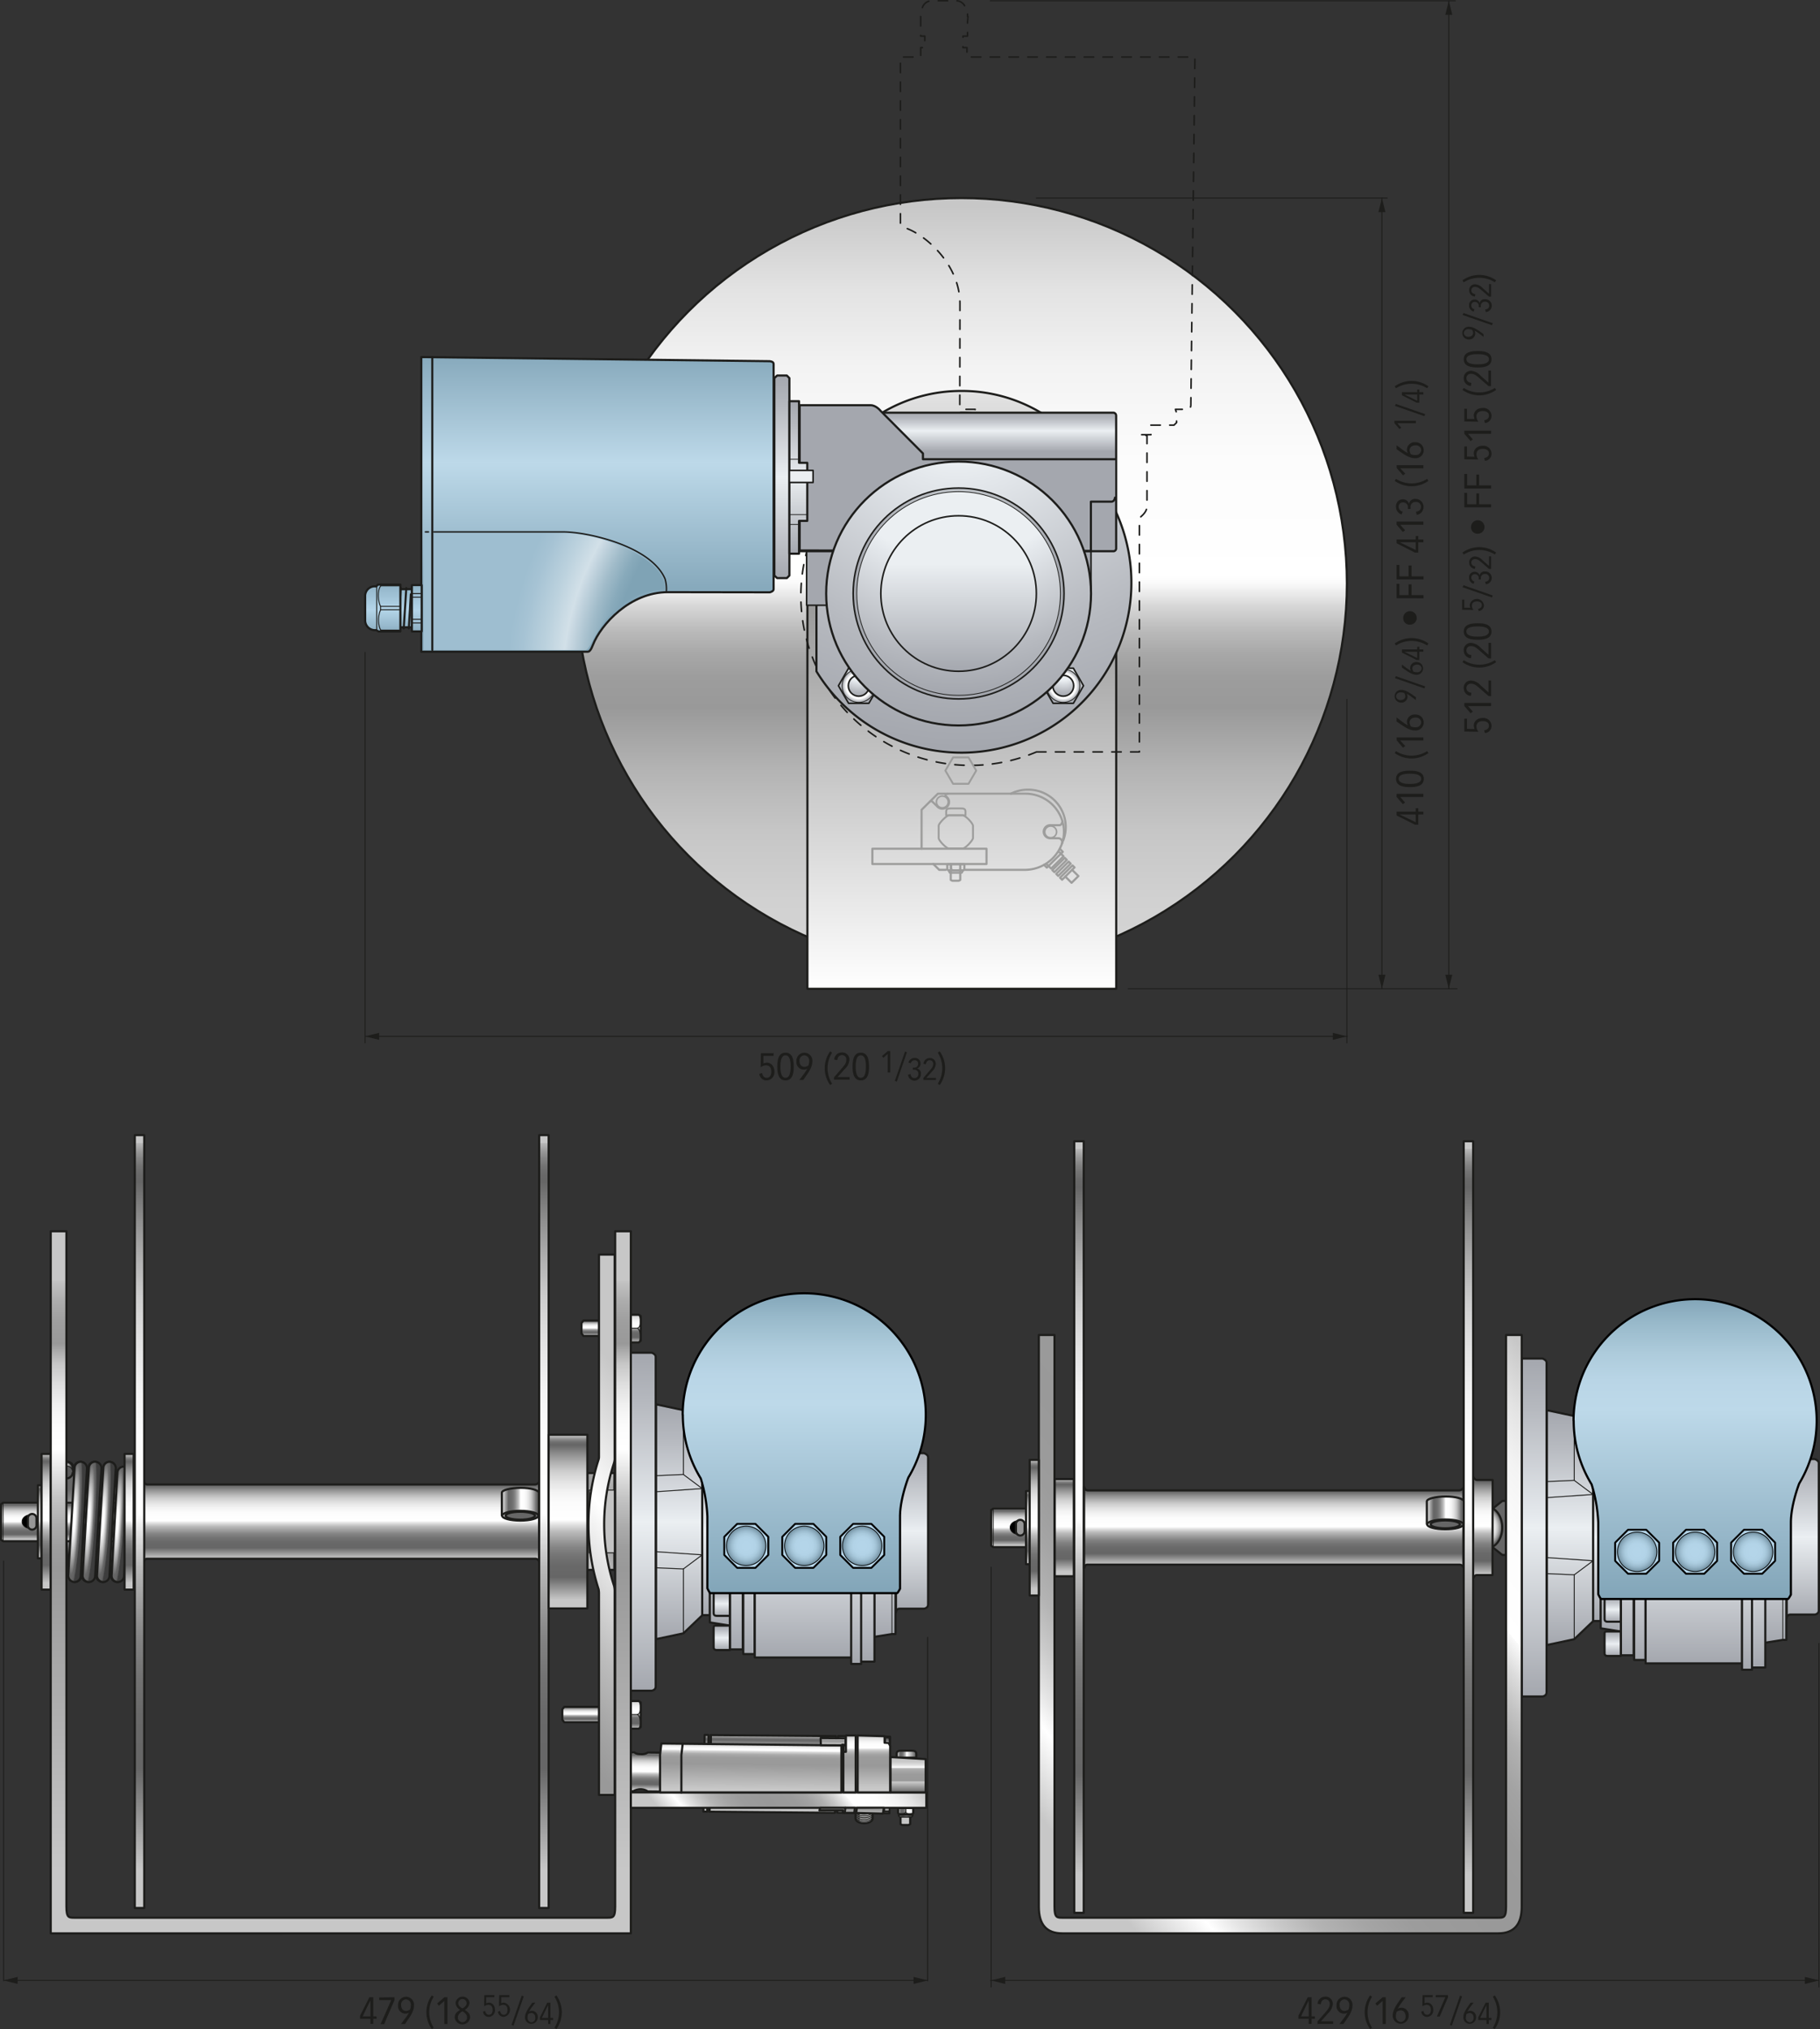<svg id="Livello_3" data-name="Livello 3" xmlns="http://www.w3.org/2000/svg" xmlns:xlink="http://www.w3.org/1999/xlink" viewBox="0 0 580.69 647.38"><rect x="0" y="0" width="580.69" height="647.38" fill="#333333" stroke="none"/><defs><style>.cls-1,.cls-10,.cls-100,.cls-101,.cls-102,.cls-103,.cls-104,.cls-105,.cls-106,.cls-107,.cls-108,.cls-109,.cls-11,.cls-110,.cls-111,.cls-112,.cls-113,.cls-118,.cls-119,.cls-12,.cls-120,.cls-121,.cls-122,.cls-123,.cls-124,.cls-125,.cls-126,.cls-127,.cls-128,.cls-129,.cls-13,.cls-130,.cls-131,.cls-132,.cls-133,.cls-134,.cls-135,.cls-136,.cls-137,.cls-138,.cls-139,.cls-14,.cls-140,.cls-141,.cls-142,.cls-143,.cls-15,.cls-16,.cls-17,.cls-18,.cls-19,.cls-2,.cls-21,.cls-22,.cls-23,.cls-24,.cls-25,.cls-26,.cls-27,.cls-28,.cls-29,.cls-3,.cls-30,.cls-31,.cls-32,.cls-38,.cls-39,.cls-4,.cls-40,.cls-41,.cls-43,.cls-44,.cls-45,.cls-46,.cls-47,.cls-48,.cls-49,.cls-5,.cls-50,.cls-51,.cls-52,.cls-53,.cls-54,.cls-56,.cls-57,.cls-58,.cls-59,.cls-6,.cls-60,.cls-61,.cls-62,.cls-63,.cls-64,.cls-65,.cls-66,.cls-67,.cls-68,.cls-69,.cls-7,.cls-70,.cls-71,.cls-72,.cls-73,.cls-74,.cls-75,.cls-76,.cls-77,.cls-78,.cls-79,.cls-8,.cls-80,.cls-81,.cls-82,.cls-83,.cls-84,.cls-85,.cls-86,.cls-87,.cls-88,.cls-89,.cls-9,.cls-90,.cls-91,.cls-92,.cls-93,.cls-94,.cls-95,.cls-96,.cls-97,.cls-98,.cls-99{stroke:#1d1d1b;}.cls-1,.cls-10,.cls-100,.cls-101,.cls-102,.cls-103,.cls-104,.cls-105,.cls-106,.cls-107,.cls-108,.cls-109,.cls-11,.cls-110,.cls-111,.cls-112,.cls-113,.cls-114,.cls-118,.cls-119,.cls-12,.cls-120,.cls-121,.cls-122,.cls-123,.cls-124,.cls-125,.cls-126,.cls-127,.cls-128,.cls-129,.cls-13,.cls-130,.cls-131,.cls-132,.cls-133,.cls-134,.cls-135,.cls-136,.cls-137,.cls-138,.cls-139,.cls-14,.cls-140,.cls-141,.cls-142,.cls-143,.cls-144,.cls-145,.cls-146,.cls-147,.cls-15,.cls-16,.cls-17,.cls-18,.cls-19,.cls-2,.cls-21,.cls-22,.cls-23,.cls-24,.cls-25,.cls-26,.cls-27,.cls-28,.cls-29,.cls-3,.cls-30,.cls-31,.cls-32,.cls-33,.cls-34,.cls-38,.cls-39,.cls-4,.cls-40,.cls-41,.cls-43,.cls-44,.cls-45,.cls-46,.cls-47,.cls-48,.cls-5,.cls-50,.cls-51,.cls-52,.cls-53,.cls-54,.cls-56,.cls-57,.cls-58,.cls-59,.cls-6,.cls-60,.cls-61,.cls-62,.cls-63,.cls-64,.cls-65,.cls-66,.cls-67,.cls-68,.cls-69,.cls-7,.cls-70,.cls-71,.cls-72,.cls-73,.cls-74,.cls-75,.cls-76,.cls-77,.cls-78,.cls-79,.cls-8,.cls-80,.cls-81,.cls-82,.cls-83,.cls-84,.cls-85,.cls-86,.cls-87,.cls-88,.cls-89,.cls-9,.cls-90,.cls-91,.cls-92,.cls-93,.cls-94,.cls-95,.cls-96,.cls-97,.cls-98,.cls-99{stroke-linecap:round;stroke-linejoin:round;}.cls-1,.cls-100,.cls-101,.cls-102,.cls-103,.cls-105,.cls-106,.cls-107,.cls-108,.cls-109,.cls-11,.cls-110,.cls-112,.cls-113,.cls-114,.cls-118,.cls-119,.cls-120,.cls-121,.cls-122,.cls-123,.cls-125,.cls-126,.cls-127,.cls-128,.cls-129,.cls-13,.cls-130,.cls-131,.cls-132,.cls-133,.cls-134,.cls-135,.cls-136,.cls-137,.cls-138,.cls-139,.cls-14,.cls-140,.cls-141,.cls-142,.cls-145,.cls-15,.cls-16,.cls-17,.cls-18,.cls-19,.cls-2,.cls-21,.cls-22,.cls-23,.cls-24,.cls-25,.cls-26,.cls-27,.cls-3,.cls-30,.cls-31,.cls-32,.cls-33,.cls-39,.cls-4,.cls-41,.cls-45,.cls-48,.cls-5,.cls-51,.cls-54,.cls-56,.cls-57,.cls-58,.cls-6,.cls-67,.cls-7,.cls-71,.cls-72,.cls-73,.cls-74,.cls-77,.cls-78,.cls-79,.cls-8,.cls-80,.cls-81,.cls-82,.cls-84,.cls-85,.cls-86,.cls-87,.cls-88,.cls-89,.cls-9,.cls-90,.cls-91,.cls-92,.cls-93,.cls-94,.cls-95,.cls-96,.cls-97,.cls-98,.cls-99{stroke-width:0.68px;}.cls-1{fill:url(#linear-gradient);}.cls-2{fill:url(#linear-gradient-2);}.cls-3{fill:url(#linear-gradient-3);}.cls-4{fill:url(#linear-gradient-4);}.cls-5{fill:url(#linear-gradient-5);}.cls-6{fill:url(#linear-gradient-6);}.cls-7{fill:url(#linear-gradient-7);}.cls-8{fill:url(#linear-gradient-8);}.cls-9{fill:url(#linear-gradient-9);}.cls-10,.cls-104,.cls-111,.cls-115,.cls-116,.cls-117,.cls-28,.cls-29,.cls-35,.cls-36,.cls-37,.cls-60,.cls-62,.cls-65,.cls-69{stroke-width:0.25px;}.cls-10{fill:url(#linear-gradient-10);}.cls-11{fill:url(#linear-gradient-11);}.cls-12,.cls-144,.cls-145,.cls-146,.cls-147,.cls-38,.cls-44,.cls-53,.cls-56,.cls-60{fill:none;}.cls-12,.cls-124,.cls-147,.cls-49,.cls-52,.cls-83{stroke-width:0.3px;}.cls-13{fill:url(#linear-gradient-12);}.cls-14{fill:url(#linear-gradient-13);}.cls-15{fill:url(#linear-gradient-14);}.cls-16{fill:#666;}.cls-17{fill:url(#radial-gradient);}.cls-18{fill:url(#linear-gradient-15);}.cls-19{fill:url(#linear-gradient-16);}.cls-20{fill:#1d1d1b;}.cls-21{fill:url(#linear-gradient-17);}.cls-22{fill:url(#linear-gradient-18);}.cls-23{fill:url(#linear-gradient-19);}.cls-24{fill:url(#linear-gradient-20);}.cls-25{fill:url(#linear-gradient-21);}.cls-26{fill:url(#linear-gradient-22);}.cls-27{fill:url(#linear-gradient-23);}.cls-28{fill:url(#linear-gradient-24);}.cls-30{fill:#969696;}.cls-31{fill:url(#linear-gradient-25);}.cls-32{fill:url(#linear-gradient-26);}.cls-114,.cls-115,.cls-116,.cls-117,.cls-33,.cls-34,.cls-35,.cls-36,.cls-37{stroke:#000;}.cls-33{fill:url(#linear-gradient-27);}.cls-34{fill:#b4d5e9;}.cls-144,.cls-34{stroke-width:0.6px;}.cls-35{fill:url(#radial-gradient-2);}.cls-36{fill:url(#radial-gradient-3);}.cls-37{fill:url(#radial-gradient-4);}.cls-143,.cls-146,.cls-38,.cls-40,.cls-59,.cls-61,.cls-63,.cls-64,.cls-66,.cls-68,.cls-70,.cls-75,.cls-76{stroke-width:0.5px;}.cls-38{stroke-dasharray:3 3 3 3;}.cls-39{fill:url(#radial-gradient-5);}.cls-40,.cls-57{fill:#a4a7ae;}.cls-41{fill:url(#linear-gradient-28);}.cls-42{fill:url(#radial-gradient-6);}.cls-43{stroke-width:0.66px;fill:url(#linear-gradient-29);}.cls-44{stroke-width:0.46px;}.cls-45{fill:url(#linear-gradient-30);}.cls-46,.cls-50{fill:#c6c6c6;}.cls-46,.cls-47{stroke-width:0.65px;}.cls-47{fill:url(#linear-gradient-31);}.cls-48{fill:url(#linear-gradient-32);}.cls-49,.cls-52{fill:#fff;}.cls-50,.cls-53{stroke-width:0.34px;}.cls-51{fill:url(#linear-gradient-33);}.cls-54{fill:url(#linear-gradient-34);}.cls-55{fill:url(#linear-gradient-35);}.cls-58{fill:url(#linear-gradient-36);}.cls-59{fill:#ebeff2;}.cls-61{fill:url(#radial-gradient-7);}.cls-62{fill:url(#radial-gradient-8);}.cls-63{fill:url(#radial-gradient-9);}.cls-64{fill:url(#radial-gradient-10);}.cls-65{fill:url(#radial-gradient-11);}.cls-66{fill:url(#radial-gradient-12);}.cls-67{fill:url(#radial-gradient-13);}.cls-68{fill:url(#radial-gradient-14);}.cls-69{fill:url(#radial-gradient-15);}.cls-70{fill:url(#linear-gradient-37);}.cls-71{fill:url(#linear-gradient-38);}.cls-72{fill:url(#linear-gradient-39);}.cls-73{fill:url(#linear-gradient-40);}.cls-74{fill:url(#linear-gradient-41);}.cls-75{fill:url(#linear-gradient-42);}.cls-76{fill:url(#linear-gradient-43);}.cls-77{fill:url(#linear-gradient-44);}.cls-78{fill:url(#linear-gradient-45);}.cls-79{fill:url(#linear-gradient-46);}.cls-80{fill:url(#linear-gradient-47);}.cls-81{fill:url(#linear-gradient-48);}.cls-82{fill:url(#linear-gradient-49);}.cls-83{fill:#c4c4c4;}.cls-84{fill:url(#linear-gradient-50);}.cls-85{fill:url(#linear-gradient-51);}.cls-86{fill:url(#linear-gradient-52);}.cls-87{fill:url(#linear-gradient-53);}.cls-88{fill:url(#linear-gradient-54);}.cls-89{fill:url(#linear-gradient-55);}.cls-90{fill:url(#linear-gradient-56);}.cls-91{fill:url(#linear-gradient-57);}.cls-92{fill:url(#linear-gradient-58);}.cls-93{fill:url(#linear-gradient-59);}.cls-94{fill:url(#linear-gradient-60);}.cls-95{fill:url(#linear-gradient-61);}.cls-96{fill:url(#linear-gradient-62);}.cls-97{fill:url(#linear-gradient-63);}.cls-98{fill:url(#linear-gradient-64);}.cls-99{fill:url(#linear-gradient-65);}.cls-100{fill:url(#linear-gradient-66);}.cls-101{fill:url(#linear-gradient-67);}.cls-102{fill:url(#linear-gradient-68);}.cls-103{fill:url(#linear-gradient-69);}.cls-104{fill:url(#linear-gradient-70);}.cls-105{fill:url(#linear-gradient-71);}.cls-106{fill:url(#linear-gradient-72);}.cls-107{fill:url(#linear-gradient-73);}.cls-108{fill:url(#linear-gradient-74);}.cls-109{fill:url(#linear-gradient-75);}.cls-110{fill:url(#linear-gradient-76);}.cls-111{fill:url(#linear-gradient-77);}.cls-112{fill:url(#linear-gradient-78);}.cls-113{fill:url(#linear-gradient-79);}.cls-114{fill:url(#linear-gradient-80);}.cls-115{fill:url(#radial-gradient-16);}.cls-116{fill:url(#radial-gradient-17);}.cls-117{fill:url(#radial-gradient-18);}.cls-118{fill:url(#linear-gradient-81);}.cls-119{fill:url(#linear-gradient-82);}.cls-120{fill:url(#linear-gradient-83);}.cls-121{fill:url(#radial-gradient-19);}.cls-122{fill:url(#radial-gradient-20);}.cls-123,.cls-124{fill:#595959;}.cls-125{fill:url(#radial-gradient-21);}.cls-126{fill:url(#radial-gradient-22);}.cls-127{fill:url(#radial-gradient-23);}.cls-128{fill:url(#linear-gradient-84);}.cls-129{fill:url(#linear-gradient-85);}.cls-130{fill:url(#linear-gradient-86);}.cls-131{fill:url(#linear-gradient-87);}.cls-132{fill:url(#linear-gradient-88);}.cls-133{fill:url(#linear-gradient-89);}.cls-134{fill:url(#linear-gradient-90);}.cls-135{fill:url(#linear-gradient-91);}.cls-136{fill:url(#linear-gradient-92);}.cls-137{fill:url(#linear-gradient-93);}.cls-138{fill:url(#linear-gradient-94);}.cls-139{fill:url(#linear-gradient-95);}.cls-140{fill:url(#linear-gradient-96);}.cls-141{fill:url(#linear-gradient-97);}.cls-142{fill:url(#linear-gradient-98);}.cls-143{fill:url(#linear-gradient-99);}.cls-144,.cls-145,.cls-146,.cls-147{stroke:#9d9d9c;}</style><linearGradient id="linear-gradient" x1="509.47" y1="517.19" x2="509.47" y2="463.49" gradientUnits="userSpaceOnUse"><stop offset="0" stop-color="#a4a7ae"/><stop offset="0.5" stop-color="#ebeff2"/><stop offset="0.54" stop-color="#e4e8ec"/><stop offset="0.85" stop-color="#b6b9bf"/><stop offset="1" stop-color="#a4a7ae"/></linearGradient><linearGradient id="linear-gradient-2" x1="513.94" y1="520.53" x2="513.94" y2="459.24" xlink:href="#linear-gradient"/><linearGradient id="linear-gradient-3" x1="534.18" y1="589.21" x2="534.18" y2="581.41" xlink:href="#linear-gradient"/><linearGradient id="linear-gradient-4" x1="534.18" y1="578.29" x2="534.18" y2="570.49" xlink:href="#linear-gradient"/><linearGradient id="linear-gradient-5" x1="519.2" y1="528.12" x2="519.2" y2="452.55" xlink:href="#linear-gradient"/><linearGradient id="linear-gradient-6" x1="594.87" y1="577.23" x2="594.87" y2="525.2" xlink:href="#linear-gradient"/><linearGradient id="linear-gradient-7" x1="523.19" y1="529.6" x2="523.19" y2="451.07" xlink:href="#linear-gradient"/><linearGradient id="linear-gradient-8" x1="500.92" y1="524.85" x2="500.92" y2="449.93" xlink:href="#linear-gradient"/><linearGradient id="linear-gradient-9" x1="566.55" y1="524.12" x2="566.55" y2="450.59" xlink:href="#linear-gradient"/><linearGradient id="linear-gradient-10" x1="568.82" y1="523.23" x2="568.82" y2="451.49" xlink:href="#linear-gradient"/><linearGradient id="linear-gradient-11" x1="540.46" y1="530.7" x2="540.46" y2="449.97" xlink:href="#linear-gradient"/><linearGradient id="linear-gradient-12" x1="561.08" y1="532.02" x2="561.08" y2="448.65" xlink:href="#linear-gradient"/><linearGradient id="linear-gradient-13" x1="509.12" y1="602.14" x2="509.12" y2="494.33" xlink:href="#linear-gradient"/><linearGradient id="linear-gradient-14" x1="557.4" y1="532.74" x2="557.4" y2="447.93" xlink:href="#linear-gradient"/><radialGradient id="radial-gradient" cx="491.59" cy="548.12" r="8.93" gradientUnits="userSpaceOnUse"><stop offset="0.05" stop-color="#c7c7c7"/><stop offset="0.35" stop-color="#fff"/><stop offset="0.45" stop-color="#fcfcfc"/><stop offset="0.52" stop-color="#f3f3f3"/><stop offset="0.58" stop-color="#e3e3e3"/><stop offset="0.64" stop-color="#cdcdcd"/><stop offset="0.69" stop-color="#b1b1b1"/><stop offset="0.7" stop-color="#a9a9a9"/><stop offset="0.73" stop-color="#999"/><stop offset="0.78" stop-color="#6f6f6f"/><stop offset="0.79" stop-color="#666"/><stop offset="0.84" stop-color="#696969"/><stop offset="0.88" stop-color="#737373"/><stop offset="0.91" stop-color="#848484"/><stop offset="0.95" stop-color="#9b9b9b"/><stop offset="0.98" stop-color="#b9b9b9"/><stop offset="0.99" stop-color="#c7c7c7"/></radialGradient><linearGradient id="linear-gradient-15" x1="326.34" y1="369.93" x2="326.34" y2="123.91" gradientTransform="translate(-19.49 -60.69)" gradientUnits="userSpaceOnUse"><stop offset="0" stop-color="#d5d5d5"/><stop offset="0.09" stop-color="#d1d1d1"/><stop offset="0.18" stop-color="#c6c6c6"/><stop offset="0.26" stop-color="#b3b3b3"/><stop offset="0.34" stop-color="#999"/><stop offset="0.38" stop-color="#9d9d9d"/><stop offset="0.41" stop-color="#a8a8a8"/><stop offset="0.44" stop-color="#bbb"/><stop offset="0.47" stop-color="#d6d6d6"/><stop offset="0.5" stop-color="#f9f9f9"/><stop offset="0.51" stop-color="#fff"/><stop offset="0.66" stop-color="#fcfcfc"/><stop offset="0.78" stop-color="#f3f3f3"/><stop offset="0.88" stop-color="#e3e3e3"/><stop offset="0.97" stop-color="#ccc"/><stop offset="0.99" stop-color="#c7c7c7"/></linearGradient><linearGradient id="linear-gradient-16" x1="326.43" y1="376.35" x2="326.43" y2="185.61" gradientUnits="userSpaceOnUse"><stop offset="0" stop-color="#fff"/><stop offset="0.65" stop-color="#999"/><stop offset="1" stop-color="#e3e3e3"/></linearGradient><linearGradient id="linear-gradient-17" x1="337.16" y1="656.8" x2="519.45" y2="503.84" gradientUnits="userSpaceOnUse"><stop offset="0.09" stop-color="#c7c7c7"/><stop offset="0.17" stop-color="#fff"/><stop offset="0.2" stop-color="#e5e5e5"/><stop offset="0.24" stop-color="#cacaca"/><stop offset="0.28" stop-color="#b4b4b4"/><stop offset="0.33" stop-color="#a5a5a5"/><stop offset="0.38" stop-color="#9c9c9c"/><stop offset="0.46" stop-color="#999"/><stop offset="0.55" stop-color="#9b9b9b"/><stop offset="0.6" stop-color="#a3a3a3"/><stop offset="0.64" stop-color="#b1b1b1"/><stop offset="0.67" stop-color="#c4c4c4"/><stop offset="0.7" stop-color="#dcdcdc"/><stop offset="0.73" stop-color="#fafafa"/><stop offset="0.73" stop-color="#fff"/><stop offset="0.82" stop-color="#fcfcfc"/><stop offset="0.88" stop-color="#f3f3f3"/><stop offset="0.93" stop-color="#e3e3e3"/><stop offset="0.98" stop-color="#ccc"/><stop offset="0.99" stop-color="#c7c7c7"/></linearGradient><linearGradient id="linear-gradient-18" x1="344.27" y1="610.3" x2="344.27" y2="364.12" gradientUnits="userSpaceOnUse"><stop offset="0.05" stop-color="#c7c7c7"/><stop offset="0.18" stop-color="#666"/><stop offset="0.25" stop-color="#696969"/><stop offset="0.3" stop-color="#737373"/><stop offset="0.35" stop-color="#848484"/><stop offset="0.39" stop-color="#9b9b9b"/><stop offset="0.44" stop-color="#b9b9b9"/><stop offset="0.48" stop-color="#dedede"/><stop offset="0.51" stop-color="#fff"/><stop offset="0.61" stop-color="#fcfcfc"/><stop offset="0.67" stop-color="#f3f3f3"/><stop offset="0.73" stop-color="#e3e3e3"/><stop offset="0.79" stop-color="#cdcdcd"/><stop offset="0.84" stop-color="#b0b0b0"/><stop offset="0.89" stop-color="#8e8e8e"/><stop offset="0.94" stop-color="#666"/><stop offset="0.95" stop-color="#696969"/><stop offset="0.96" stop-color="#737373"/><stop offset="0.97" stop-color="#848484"/><stop offset="0.98" stop-color="#9b9b9b"/><stop offset="0.99" stop-color="#b9b9b9"/><stop offset="0.99" stop-color="#c7c7c7"/></linearGradient><linearGradient id="linear-gradient-19" x1="426.04" y1="561.25" x2="426.04" y2="535.23" xlink:href="#linear-gradient-18"/><linearGradient id="linear-gradient-20" x1="492.71" y1="564.89" x2="492.71" y2="531.59" xlink:href="#linear-gradient-18"/><linearGradient id="linear-gradient-21" x1="323.78" y1="493.61" x2="323.78" y2="481.33" xlink:href="#linear-gradient-18"/><linearGradient id="linear-gradient-22" x1="468.52" y1="610.3" x2="468.52" y2="364.12" xlink:href="#linear-gradient-18"/><linearGradient id="linear-gradient-23" x1="339.57" y1="502.91" x2="339.57" y2="471.9" xlink:href="#linear-gradient-18"/><linearGradient id="linear-gradient-24" x1="316.9" y1="493.61" x2="316.9" y2="481.33" xlink:href="#linear-gradient-18"/><linearGradient id="linear-gradient-25" x1="327.94" y1="499.06" x2="327.94" y2="475.74" xlink:href="#linear-gradient-18"/><linearGradient id="linear-gradient-26" x1="329.98" y1="509.04" x2="329.98" y2="465.77" xlink:href="#linear-gradient-18"/><linearGradient id="linear-gradient-27" x1="560.49" y1="571.03" x2="560.49" y2="475.31" gradientUnits="userSpaceOnUse"><stop offset="0" stop-color="#82a5b8"/><stop offset="0.63" stop-color="#bdd9e9"/><stop offset="0.73" stop-color="#b9d5e6"/><stop offset="0.82" stop-color="#adcbdb"/><stop offset="0.92" stop-color="#98b9ca"/><stop offset="1" stop-color="#82a5b8"/></linearGradient><radialGradient id="radial-gradient-2" cx="510.46" cy="707.05" r="6.29" gradientTransform="translate(-128.06 1066.43) rotate(-90)" gradientUnits="userSpaceOnUse"><stop offset="0.17" stop-color="#b4d5e9"/><stop offset="0.45" stop-color="#b2d3e7"/><stop offset="0.61" stop-color="#aacbde"/><stop offset="0.74" stop-color="#9dbdd0"/><stop offset="0.86" stop-color="#8baabc"/><stop offset="0.97" stop-color="#7492a3"/><stop offset="1" stop-color="#6b8999"/></radialGradient><radialGradient id="radial-gradient-3" cx="510.46" cy="688.55" r="6.29" xlink:href="#radial-gradient-2"/><radialGradient id="radial-gradient-4" cx="510.46" cy="670.05" r="6.29" xlink:href="#radial-gradient-2"/><radialGradient id="radial-gradient-5" cx="327.73" cy="156.29" r="143.14" gradientTransform="translate(4.18) scale(0.99 1)" gradientUnits="userSpaceOnUse"><stop offset="0.24" stop-color="#ebeff2"/><stop offset="0.3" stop-color="#e4e8ec"/><stop offset="0.77" stop-color="#b6b9bf"/><stop offset="1" stop-color="#a4a7ae"/></radialGradient><linearGradient id="linear-gradient-28" x1="-768.59" y1="-1218.48" x2="-768.59" y2="-1266.45" gradientTransform="matrix(-1.65, 0, 0, 1.68, -1060.11, 2299.07)" gradientUnits="userSpaceOnUse"><stop offset="0" stop-color="#82a5b8"/><stop offset="0.54" stop-color="#bdd9e9"/><stop offset="1" stop-color="#82a5b8"/></linearGradient><radialGradient id="radial-gradient-6" cx="-506.79" cy="-780.85" r="100.86" gradientTransform="matrix(-1.47, 0, 0, 1.46, -448.21, 1420.74)" gradientUnits="userSpaceOnUse"><stop offset="0.56" stop-color="#7fa3b5"/><stop offset="0.58" stop-color="#8ab"/><stop offset="0.61" stop-color="#a0bbc9"/><stop offset="0.65" stop-color="#c8d8e2"/><stop offset="0.66" stop-color="#d2e0e8"/><stop offset="0.7" stop-color="#bcd2de"/><stop offset="0.75" stop-color="#a6c3d4"/><stop offset="0.78" stop-color="#9ebed0"/></radialGradient><linearGradient id="linear-gradient-29" x1="-729.95" y1="-1218.72" x2="-729.95" y2="-1266.45" gradientTransform="matrix(-1.65, 0, 0, 1.68, -1068.66, 2238.2)" gradientUnits="userSpaceOnUse"><stop offset="0" stop-color="#999"/><stop offset="0.5" stop-color="#ccc"/><stop offset="1" stop-color="#999"/></linearGradient><linearGradient id="linear-gradient-30" x1="1073.03" y1="133.87" x2="1073.03" y2="150.92" gradientTransform="matrix(-1.02, 0, 0, 1.02, 1227.44, 48.03)" gradientUnits="userSpaceOnUse"><stop offset="0" stop-color="#82a5b8"/><stop offset="0.57" stop-color="#b4d5e9"/><stop offset="1" stop-color="#82a5b8"/></linearGradient><linearGradient id="linear-gradient-31" x1="1086.41" y1="179.06" x2="1086.41" y2="196.82" gradientTransform="matrix(-1.02, 0, 0, 1.02, 1241.49, 1.41)" gradientUnits="userSpaceOnUse"><stop offset="0" stop-color="#82a5b8"/><stop offset="0.57" stop-color="#afd4e8"/><stop offset="1" stop-color="#82a5b8"/></linearGradient><linearGradient id="linear-gradient-32" x1="1069.02" y1="132.78" x2="1069.02" y2="152.06" xlink:href="#linear-gradient-30"/><linearGradient id="linear-gradient-33" x1="1079.63" y1="132.59" x2="1079.63" y2="152.09" gradientTransform="matrix(-1.02, 0, 0, 1.02, 1247.08, 108.91)" xlink:href="#linear-gradient-30"/><linearGradient id="linear-gradient-34" x1="249.46" y1="184.45" x2="249.46" y2="119.81" xlink:href="#linear-gradient"/><linearGradient id="linear-gradient-35" x1="305.17" y1="175.88" x2="305.17" y2="131.67" gradientUnits="userSpaceOnUse"><stop offset="0.72" stop-color="#a4a7ae"/><stop offset="0.87" stop-color="#ebeff2"/><stop offset="0.89" stop-color="#dee2e6"/><stop offset="0.96" stop-color="#b4b7be"/><stop offset="1" stop-color="#a4a7ae"/></linearGradient><linearGradient id="linear-gradient-36" x1="254.71" y1="176.65" x2="254.71" y2="128" xlink:href="#linear-gradient"/><radialGradient id="radial-gradient-7" cx="339.17" cy="209.43" r="15.24" gradientTransform="matrix(1, 0, 0, 1, 0, 0)" xlink:href="#radial-gradient-5"/><radialGradient id="radial-gradient-8" cx="339.24" cy="218.79" r="5.3" gradientUnits="userSpaceOnUse"><stop offset="0.77" stop-color="#fff"/><stop offset="0.81" stop-color="#edeeef"/><stop offset="0.94" stop-color="#b9bbc0"/><stop offset="1" stop-color="#a4a7ae"/></radialGradient><radialGradient id="radial-gradient-9" cx="339.2" cy="213.23" r="8.87" gradientUnits="userSpaceOnUse"><stop offset="0.44" stop-color="#ebeff2"/><stop offset="0.49" stop-color="#e4e8ec"/><stop offset="0.83" stop-color="#b6b9bf"/><stop offset="1" stop-color="#a4a7ae"/></radialGradient><radialGradient id="radial-gradient-10" cx="273.92" cy="209.43" r="15.24" gradientTransform="matrix(1, 0, 0, 1, 0, 0)" xlink:href="#radial-gradient-5"/><radialGradient id="radial-gradient-11" cx="273.99" cy="218.79" r="5.3" xlink:href="#radial-gradient-8"/><radialGradient id="radial-gradient-12" cx="273.95" cy="213.23" r="8.87" xlink:href="#radial-gradient-9"/><radialGradient id="radial-gradient-13" cx="325.05" cy="178.37" r="112.51" gradientTransform="translate(-19.64 -58.7)" xlink:href="#radial-gradient-5"/><radialGradient id="radial-gradient-14" cx="305.5" cy="133.19" r="89.6" gradientUnits="userSpaceOnUse"><stop offset="0" stop-color="#ebeff2"/><stop offset="0.01" stop-color="#e9edf0"/><stop offset="0.14" stop-color="#d0d4d8"/><stop offset="0.28" stop-color="#bcc0c5"/><stop offset="0.45" stop-color="#afb2b8"/><stop offset="0.65" stop-color="#a6a9b0"/><stop offset="1" stop-color="#a4a7ae"/></radialGradient><radialGradient id="radial-gradient-15" cx="305.51" cy="135.11" r="86.54" gradientUnits="userSpaceOnUse"><stop offset="0.5" stop-color="#ebeff2"/><stop offset="0.54" stop-color="#e4e8ec"/><stop offset="0.85" stop-color="#b6b9bf"/><stop offset="1" stop-color="#a4a7ae"/></radialGradient><linearGradient id="linear-gradient-37" x1="305.85" y1="164.55" x2="305.85" y2="214.16" gradientUnits="userSpaceOnUse"><stop offset="0.31" stop-color="#ebeff2"/><stop offset="1" stop-color="#a4a7ae"/></linearGradient><linearGradient id="linear-gradient-38" x1="474.89" y1="542.73" x2="486.65" y2="542.73" xlink:href="#linear-gradient-18"/><linearGradient id="linear-gradient-39" x1="455.36" y1="486.35" x2="466.91" y2="486.35" xlink:href="#linear-gradient-18"/><linearGradient id="linear-gradient-40" x1="640.77" y1="1164.2" x2="640.77" y2="1149.64" gradientTransform="matrix(0, -0.38, -0.38, 0, 730.92, 879.98)" gradientUnits="userSpaceOnUse"><stop offset="0.05" stop-color="#c7c7c7"/><stop offset="0.18" stop-color="#666"/><stop offset="0.25" stop-color="#696969"/><stop offset="0.3" stop-color="#737373"/><stop offset="0.35" stop-color="#848484"/><stop offset="0.39" stop-color="#9b9b9b"/><stop offset="0.44" stop-color="#b9b9b9"/><stop offset="0.48" stop-color="#dedede"/><stop offset="0.51" stop-color="#fff"/><stop offset="0.65" stop-color="#cecece"/><stop offset="0.94" stop-color="#666"/><stop offset="0.95" stop-color="#696969"/><stop offset="0.96" stop-color="#737373"/><stop offset="0.97" stop-color="#848484"/><stop offset="0.98" stop-color="#9b9b9b"/><stop offset="0.99" stop-color="#b9b9b9"/><stop offset="0.99" stop-color="#c7c7c7"/></linearGradient><linearGradient id="linear-gradient-41" x1="294.89" y1="640.46" x2="294.89" y2="615.98" gradientTransform="translate(-13.21 -64.84) rotate(0.56)" xlink:href="#linear-gradient-18"/><linearGradient id="linear-gradient-42" x1="460.78" y1="850.46" x2="463.34" y2="850.46" gradientTransform="translate(1153.22 154.66) rotate(90)" xlink:href="#linear-gradient-40"/><linearGradient id="linear-gradient-43" x1="481.61" y1="850.61" x2="484.17" y2="850.61" gradientTransform="translate(1153.22 154.66) rotate(90)" xlink:href="#linear-gradient-40"/><linearGradient id="linear-gradient-44" x1="305.73" y1="620.55" x2="312" y2="620.55" gradientTransform="matrix(1, 0, 0, 1, 0, 0)" xlink:href="#linear-gradient-40"/><linearGradient id="linear-gradient-45" x1="248.12" y1="634.22" x2="248.12" y2="621.83" gradientTransform="translate(6.43 -3.96) rotate(0.56)" xlink:href="#linear-gradient-18"/><linearGradient id="linear-gradient-46" x1="265.87" y1="640.5" x2="265.87" y2="616.01" gradientTransform="translate(-13.21 -64.84) rotate(0.56)" xlink:href="#linear-gradient-18"/><linearGradient id="linear-gradient-47" x1="245.92" y1="640.5" x2="245.92" y2="616.06" gradientTransform="translate(-13.21 -64.84) rotate(0.56)" xlink:href="#linear-gradient-18"/><linearGradient id="linear-gradient-48" x1="244.57" y1="640.5" x2="244.57" y2="616.03" gradientTransform="translate(-13.21 -64.84) rotate(0.56)" xlink:href="#linear-gradient-18"/><linearGradient id="linear-gradient-49" x1="181.59" y1="493.92" x2="201.85" y2="476.92" gradientUnits="userSpaceOnUse"><stop offset="0.09" stop-color="#c7c7c7"/><stop offset="0.46" stop-color="#999"/><stop offset="0.69" stop-color="#9b9b9b"/><stop offset="0.81" stop-color="#a3a3a3"/><stop offset="0.9" stop-color="#b0b0b0"/><stop offset="0.98" stop-color="#c3c3c3"/><stop offset="0.99" stop-color="#c7c7c7"/></linearGradient><linearGradient id="linear-gradient-50" x1="190.34" y1="549.48" x2="190.34" y2="544.57" xlink:href="#linear-gradient-18"/><linearGradient id="linear-gradient-51" x1="202.86" y1="551.54" x2="202.86" y2="542.72" gradientUnits="userSpaceOnUse"><stop offset="0" stop-color="#c7c7c7"/><stop offset="0.18" stop-color="#666"/><stop offset="0.33" stop-color="#686868"/><stop offset="0.38" stop-color="#6f6f6f"/><stop offset="0.42" stop-color="#7a7a7a"/><stop offset="0.45" stop-color="#8b8b8b"/><stop offset="0.48" stop-color="#a1a1a1"/><stop offset="0.5" stop-color="#bdbdbd"/><stop offset="0.52" stop-color="#dcdcdc"/><stop offset="0.54" stop-color="#fff"/><stop offset="0.69" stop-color="#fcfcfc"/><stop offset="0.79" stop-color="#f3f3f3"/><stop offset="0.89" stop-color="#e3e3e3"/><stop offset="0.97" stop-color="#cdcdcd"/><stop offset="0.99" stop-color="#c7c7c7"/></linearGradient><linearGradient id="linear-gradient-52" x1="641.35" y1="1126.05" x2="641.35" y2="1117.87" gradientTransform="matrix(0, -0.38, -0.38, 0, 711.28, 819.1)" xlink:href="#linear-gradient-40"/><linearGradient id="linear-gradient-53" x1="430.48" y1="869.63" x2="430.48" y2="864.77" gradientTransform="translate(1156.17 147.37) rotate(90)" xlink:href="#linear-gradient-51"/><linearGradient id="linear-gradient-54" x1="193.4" y1="426.23" x2="193.4" y2="421.32" xlink:href="#linear-gradient-18"/><linearGradient id="linear-gradient-55" x1="202.86" y1="428.29" x2="202.86" y2="419.47" xlink:href="#linear-gradient-51"/><linearGradient id="linear-gradient-56" x1="46.44" y1="533.59" x2="50.52" y2="533.59" gradientTransform="translate(-38.3 17.43) rotate(-3.92)" xlink:href="#linear-gradient-18"/><linearGradient id="linear-gradient-57" x1="44.36" y1="552.47" x2="44.37" y2="514.08" gradientTransform="translate(-38.3 17.43) rotate(-3.92)" gradientUnits="userSpaceOnUse"><stop offset="0.13" stop-color="#666"/><stop offset="0.22" stop-color="#696969"/><stop offset="0.29" stop-color="#737373"/><stop offset="0.36" stop-color="#848484"/><stop offset="0.42" stop-color="#9b9b9b"/><stop offset="0.47" stop-color="#b9b9b9"/><stop offset="0.5" stop-color="#c7c7c7"/><stop offset="0.77" stop-color="#666"/></linearGradient><linearGradient id="linear-gradient-58" x1="51.01" y1="533.9" x2="55.1" y2="533.9" gradientTransform="translate(-38.3 17.43) rotate(-3.92)" xlink:href="#linear-gradient-18"/><linearGradient id="linear-gradient-59" x1="55.66" y1="534.22" x2="59.75" y2="534.22" gradientTransform="translate(-38.3 17.43) rotate(-3.92)" xlink:href="#linear-gradient-18"/><linearGradient id="linear-gradient-60" x1="21.67" y1="491.73" x2="21.67" y2="479.46" xlink:href="#linear-gradient-18"/><linearGradient id="linear-gradient-61" x1="225.24" y1="515.31" x2="225.24" y2="461.61" xlink:href="#linear-gradient"/><linearGradient id="linear-gradient-62" x1="229.7" y1="518.66" x2="229.7" y2="457.36" xlink:href="#linear-gradient"/><linearGradient id="linear-gradient-63" x1="249.94" y1="587.33" x2="249.94" y2="579.53" xlink:href="#linear-gradient"/><linearGradient id="linear-gradient-64" x1="249.94" y1="576.42" x2="249.94" y2="568.62" xlink:href="#linear-gradient"/><linearGradient id="linear-gradient-65" x1="234.97" y1="526.25" x2="234.97" y2="450.68" xlink:href="#linear-gradient"/><linearGradient id="linear-gradient-66" x1="310.63" y1="575.36" x2="310.63" y2="523.32" xlink:href="#linear-gradient"/><linearGradient id="linear-gradient-67" x1="238.96" y1="527.73" x2="238.96" y2="449.2" xlink:href="#linear-gradient"/><linearGradient id="linear-gradient-68" x1="216.69" y1="522.97" x2="216.69" y2="448.05" xlink:href="#linear-gradient"/><linearGradient id="linear-gradient-69" x1="282.31" y1="522.24" x2="282.31" y2="448.71" xlink:href="#linear-gradient"/><linearGradient id="linear-gradient-70" x1="284.58" y1="521.36" x2="284.58" y2="449.61" xlink:href="#linear-gradient"/><linearGradient id="linear-gradient-71" x1="256.23" y1="528.82" x2="256.23" y2="448.1" xlink:href="#linear-gradient"/><linearGradient id="linear-gradient-72" x1="276.84" y1="530.15" x2="276.84" y2="446.78" xlink:href="#linear-gradient"/><linearGradient id="linear-gradient-73" x1="224.89" y1="600.26" x2="224.89" y2="492.46" xlink:href="#linear-gradient"/><linearGradient id="linear-gradient-74" x1="273.17" y1="530.87" x2="273.17" y2="446.06" xlink:href="#linear-gradient"/><linearGradient id="linear-gradient-75" x1="128.58" y1="559.38" x2="128.58" y2="533.35" xlink:href="#linear-gradient-18"/><linearGradient id="linear-gradient-76" x1="173.54" y1="608.75" x2="173.54" y2="362.17" xlink:href="#linear-gradient-18"/><linearGradient id="linear-gradient-77" x1="1" y1="491.73" x2="1" y2="479.46" xlink:href="#linear-gradient-18"/><linearGradient id="linear-gradient-78" x1="12.68" y1="497.19" x2="12.68" y2="473.87" xlink:href="#linear-gradient-18"/><linearGradient id="linear-gradient-79" x1="14.72" y1="507.17" x2="14.72" y2="463.89" xlink:href="#linear-gradient-18"/><linearGradient id="linear-gradient-80" x1="276.25" y1="569.16" x2="276.25" y2="473.43" xlink:href="#linear-gradient-27"/><radialGradient id="radial-gradient-16" cx="512.34" cy="422.81" r="6.29" xlink:href="#radial-gradient-2"/><radialGradient id="radial-gradient-17" cx="512.34" cy="404.31" r="6.29" xlink:href="#radial-gradient-2"/><radialGradient id="radial-gradient-18" cx="512.34" cy="385.81" r="6.29" xlink:href="#radial-gradient-2"/><linearGradient id="linear-gradient-81" x1="179.76" y1="539.97" x2="191.52" y2="539.97" xlink:href="#linear-gradient-18"/><linearGradient id="linear-gradient-82" x1="160.23" y1="483.59" x2="171.78" y2="483.59" xlink:href="#linear-gradient-18"/><linearGradient id="linear-gradient-83" x1="44.51" y1="608.75" x2="44.51" y2="362.17" xlink:href="#linear-gradient-18"/><radialGradient id="radial-gradient-19" cx="43.36" cy="558.13" r="2.1" gradientTransform="matrix(1, 0.06, -0.69, 11.3, 385.11, -5763.85)" gradientUnits="userSpaceOnUse"><stop offset="0.13" stop-color="#fff"/><stop offset="0.21" stop-color="#f3f3f3"/><stop offset="0.36" stop-color="#d4d4d4"/><stop offset="0.55" stop-color="#a2a2a2"/><stop offset="0.75" stop-color="#666"/><stop offset="0.84" stop-color="#636363"/><stop offset="0.91" stop-color="#595959"/><stop offset="0.97" stop-color="#494949"/><stop offset="1" stop-color="#3d3d3d"/></radialGradient><radialGradient id="radial-gradient-20" cx="40.84" cy="528.91" r="1.84" gradientTransform="matrix(1, 0, 0, 1, 0, 0)" xlink:href="#radial-gradient-19"/><radialGradient id="radial-gradient-21" cx="47.94" cy="557.86" r="2.1" gradientTransform="matrix(1, 0.06, -0.69, 11.3, 384.94, -5761.07)" xlink:href="#radial-gradient-19"/><radialGradient id="radial-gradient-22" cx="52.52" cy="557.58" r="2.1" gradientTransform="matrix(1, 0.06, -0.69, 11.3, 384.76, -5758.19)" xlink:href="#radial-gradient-19"/><radialGradient id="radial-gradient-23" cx="57.15" cy="558.07" r="2.01" gradientTransform="matrix(1, 0.06, -0.69, 11.3, 385.07, -5763.24)" xlink:href="#radial-gradient-19"/><linearGradient id="linear-gradient-84" x1="128.39" y1="677.74" x2="128.39" y2="453.72" gradientUnits="userSpaceOnUse"><stop offset="0.09" stop-color="#c7c7c7"/><stop offset="0.52" stop-color="#999"/><stop offset="0.55" stop-color="#9e9e9e"/><stop offset="0.58" stop-color="#acacac"/><stop offset="0.62" stop-color="#c4c4c4"/><stop offset="0.66" stop-color="#e6e6e6"/><stop offset="0.69" stop-color="#fff"/><stop offset="0.72" stop-color="#fcfcfc"/><stop offset="0.75" stop-color="#f2f2f2"/><stop offset="0.78" stop-color="#e0e0e0"/><stop offset="0.81" stop-color="#c8c8c8"/><stop offset="0.83" stop-color="#aaa"/><stop offset="0.84" stop-color="#999"/><stop offset="0.87" stop-color="#9e9e9e"/><stop offset="0.9" stop-color="#acacac"/><stop offset="0.93" stop-color="#c4c4c4"/><stop offset="0.93" stop-color="#c7c7c7"/></linearGradient><linearGradient id="linear-gradient-85" x1="41.2" y1="507.17" x2="41.2" y2="463.89" xlink:href="#linear-gradient-18"/><linearGradient id="linear-gradient-86" x1="219.54" y1="598.55" x2="277.29" y2="550.09" xlink:href="#linear-gradient-17"/><linearGradient id="linear-gradient-87" x1="181.23" y1="513.17" x2="181.23" y2="457.77" xlink:href="#linear-gradient-18"/><linearGradient id="linear-gradient-88" x1="169.34" y1="584.2" x2="257.17" y2="510.51" gradientUnits="userSpaceOnUse"><stop offset="0.04" stop-color="#999"/><stop offset="0.12" stop-color="#a3a3a3"/><stop offset="0.26" stop-color="#bdbdbd"/><stop offset="0.43" stop-color="#e7e7e7"/><stop offset="0.52" stop-color="#fff"/><stop offset="0.71" stop-color="#d9d9d9"/><stop offset="0.8" stop-color="#c7c7c7"/><stop offset="0.99" stop-color="#c7c7c7"/></linearGradient><linearGradient id="linear-gradient-89" x1="239.45" y1="572.21" x2="239.64" y2="556.53" gradientUnits="userSpaceOnUse"><stop offset="0.09" stop-color="#c7c7c7"/><stop offset="0.59" stop-color="#999"/><stop offset="0.72" stop-color="#9b9b9b"/><stop offset="0.76" stop-color="#a2a2a2"/><stop offset="0.8" stop-color="#adadad"/><stop offset="0.82" stop-color="#bebebe"/><stop offset="0.85" stop-color="#d4d4d4"/><stop offset="0.87" stop-color="#efefef"/><stop offset="0.88" stop-color="#fff"/><stop offset="0.91" stop-color="#fcfcfc"/><stop offset="0.94" stop-color="#f3f3f3"/><stop offset="0.96" stop-color="#e3e3e3"/><stop offset="0.99" stop-color="#ccc"/><stop offset="0.99" stop-color="#c7c7c7"/></linearGradient><linearGradient id="linear-gradient-90" x1="217.44" y1="571.92" x2="217.63" y2="556.32" xlink:href="#linear-gradient-89"/><linearGradient id="linear-gradient-91" x1="271.05" y1="571.86" x2="271.05" y2="553.7" gradientUnits="userSpaceOnUse"><stop offset="0.09" stop-color="#c7c7c7"/><stop offset="0.46" stop-color="#999"/><stop offset="0.61" stop-color="#9b9b9b"/><stop offset="0.66" stop-color="#a2a2a2"/><stop offset="0.69" stop-color="#adadad"/><stop offset="0.72" stop-color="#bebebe"/><stop offset="0.75" stop-color="#d4d4d4"/><stop offset="0.77" stop-color="#efefef"/><stop offset="0.78" stop-color="#fff"/><stop offset="0.85" stop-color="#fcfcfc"/><stop offset="0.9" stop-color="#f3f3f3"/><stop offset="0.94" stop-color="#e3e3e3"/><stop offset="0.98" stop-color="#ccc"/><stop offset="0.99" stop-color="#c7c7c7"/></linearGradient><linearGradient id="linear-gradient-92" x1="278.83" y1="571.86" x2="278.83" y2="553.7" xlink:href="#linear-gradient-91"/><linearGradient id="linear-gradient-93" x1="289.74" y1="571.86" x2="289.74" y2="560.6" gradientUnits="userSpaceOnUse"><stop offset="0.02" stop-color="#707070"/><stop offset="0.29" stop-color="#c7c7c7"/><stop offset="0.3" stop-color="#c5c5c5"/><stop offset="0.31" stop-color="#bebebe"/><stop offset="0.31" stop-color="#b3b3b3"/><stop offset="0.32" stop-color="#a2a2a2"/><stop offset="0.32" stop-color="#999"/><stop offset="0.5" stop-color="#9b9b9b"/><stop offset="0.59" stop-color="#a3a3a3"/><stop offset="0.66" stop-color="#b0b0b0"/><stop offset="0.67" stop-color="#b3b3b3"/><stop offset="0.68" stop-color="#b7b7b7"/><stop offset="0.69" stop-color="#c3c3c3"/><stop offset="0.69" stop-color="#d6d6d6"/><stop offset="0.7" stop-color="#f2f2f2"/><stop offset="0.7" stop-color="#fff"/><stop offset="0.71" stop-color="#fbfbfb"/><stop offset="0.78" stop-color="#dfdfdf"/><stop offset="0.85" stop-color="#cdcdcd"/><stop offset="0.89" stop-color="#c7c7c7"/></linearGradient><linearGradient id="linear-gradient-94" x1="265.79" y1="556.86" x2="265.82" y2="554.56" xlink:href="#linear-gradient-89"/><linearGradient id="linear-gradient-95" x1="268.91" y1="558.98" x2="268.94" y2="556.66" xlink:href="#linear-gradient-89"/><linearGradient id="linear-gradient-96" x1="267.1" y1="578.34" x2="267.12" y2="576.72" xlink:href="#linear-gradient-89"/><linearGradient id="linear-gradient-97" x1="269.62" y1="578.36" x2="269.63" y2="576.78" xlink:href="#linear-gradient-89"/><linearGradient id="linear-gradient-98" x1="277.58" y1="578.57" x2="277.61" y2="576.73" xlink:href="#linear-gradient-89"/><linearGradient id="linear-gradient-99" x1="306.37" y1="640.23" x2="310.88" y2="640.23" gradientUnits="userSpaceOnUse"><stop offset="0.09" stop-color="#c7c7c7"/><stop offset="0.3" stop-color="#999"/><stop offset="0.51" stop-color="#fff"/><stop offset="0.57" stop-color="#fcfcfc"/><stop offset="0.61" stop-color="#f3f3f3"/><stop offset="0.65" stop-color="#e3e3e3"/><stop offset="0.68" stop-color="#ccc"/><stop offset="0.71" stop-color="#afafaf"/><stop offset="0.73" stop-color="#999"/><stop offset="0.87" stop-color="#9b9b9b"/><stop offset="0.92" stop-color="#a2a2a2"/><stop offset="0.95" stop-color="#adadad"/><stop offset="0.98" stop-color="#bebebe"/><stop offset="0.99" stop-color="#c7c7c7"/></linearGradient></defs><title>5-SF_FF_Mighty_1700W</title><rect class="cls-1" x="508.18" y="463.49" width="2.59" height="53.7"/><polygon class="cls-2" points="517.15 520.53 510.72 519.51 510.72 460.82 517.15 459.24 517.15 520.53"/><path class="cls-3" d="M536.77,581.41h-4.52c-.33,0-.66.08-.66.58v6.38s-.09.84.95.84h4.23Z" transform="translate(-19.64 -60.88)"/><path class="cls-4" d="M536.77,570.49h-4.52c-.33,0-.66.09-.66.59v6.37s-.09.84.95.84h4.23Z" transform="translate(-19.64 -60.88)"/><rect class="cls-5" x="517.18" y="452.55" width="4.05" height="75.57"/><path class="cls-6" d="M589.74,525.2s.22,1.2,1,1.2h7.92s1.28.4,1.28,1.3v47c0,1.17-1.28,1.31-1.28,1.31h-7.83a1.15,1.15,0,0,0-1.14,1.19Z" transform="translate(-19.64 -60.88)"/><rect class="cls-7" x="521.39" y="451.07" width="3.61" height="78.53"/><polygon class="cls-8" points="508.29 517.25 502.28 522.99 493.55 524.85 493.55 449.93 502.28 451.78 508.29 457.32 508.29 517.25"/><polygon class="cls-9" points="563.15 450.59 568.82 451.49 569.95 451.49 569.95 523.23 568.82 523.21 563.15 524.12 563.15 450.59"/><line class="cls-10" x1="568.82" y1="451.49" x2="568.82" y2="523.23"/><rect class="cls-11" x="525.05" y="449.97" width="30.82" height="80.73"/><line class="cls-12" x1="502.28" y1="451.78" x2="502.28" y2="472.31"/><line class="cls-12" x1="502.28" y1="502.45" x2="502.28" y2="522.99"/><polygon class="cls-12" points="493.56 496.95 508.29 497.96 502.28 502.45 493.56 502.07 493.56 496.95"/><polygon class="cls-12" points="493.56 477.82 508.29 476.81 502.28 472.32 493.56 472.7 493.56 477.82"/><rect class="cls-13" x="558.9" y="448.65" width="4.34" height="83.37"/><path class="cls-14" d="M505.16,494.33h6.65s1.28.41,1.28,1.31V600.83c0,1.17-1.28,1.31-1.28,1.31h-6.65Z" transform="translate(-19.64 -60.88)"/><rect class="cls-15" x="555.81" y="447.93" width="3.19" height="84.81"/><polygon class="cls-16" points="480.52 478.88 479.32 478.88 476.24 481.34 476.24 493.65 479.32 496.11 480.52 496.11 480.52 478.88"/><path class="cls-17" d="M494.17,541.7c2.65,0,4.79,2.93,4.79,6.54s-2.14,6.55-4.79,6.55" transform="translate(-19.64 -60.88)"/><circle class="cls-18" cx="306.76" cy="186.17" r="122.98"/><path class="cls-19" d="M326.43,185.61a49.22,49.22,0,0,0-49.34,49.1c0,1.31.06,2.59.16,3.86V376.35h98.53V234.71A49.23,49.23,0,0,0,326.43,185.61Z" transform="translate(-19.64 -60.88)"/><line class="cls-12" x1="429.74" y1="223.12" x2="429.74" y2="332.74"/><line class="cls-12" x1="116.48" y1="208.12" x2="116.48" y2="332.74"/><line class="cls-12" x1="429.89" y1="330.65" x2="116.78" y2="330.65"/><polygon class="cls-20" points="425.25 331.77 429.74 330.65 425.25 329.53 425.25 331.77"/><polygon class="cls-20" points="120.97 331.77 116.48 330.65 120.97 329.53 120.97 331.77"/><path class="cls-20" d="M266.45,397.75h-3.23l0,2.42a3.25,3.25,0,0,1,1.16-.24c1,0,2.35.82,2.35,2.92a2.57,2.57,0,0,1-2.55,2.74,2.29,2.29,0,0,1-2.27-2.09l.89-.27c.05.33.28,1.52,1.45,1.52s1.49-1.05,1.49-1.93c0-1.56-.83-2.05-1.76-2.05a3,3,0,0,0-1.64.63l.08-4.49h4.07Z" transform="translate(-19.64 -60.88)"/><path class="cls-20" d="M272.89,401.19c0,1.18,0,4.4-2.62,4.4s-2.63-3.22-2.63-4.4c0-1.92.25-4.46,2.63-4.46S272.89,399.27,272.89,401.19Zm-4.25-.12c0,1.91.28,3.68,1.63,3.68s1.63-1.77,1.63-3.68-.36-3.5-1.63-3.5S268.64,399.23,268.64,401.07Z" transform="translate(-19.64 -60.88)"/><path class="cls-20" d="M274.67,405.45l1.26-1.67a14.1,14.1,0,0,0,1.28-1.94h0a2.35,2.35,0,0,1-3.46-2.34,2.55,2.55,0,1,1,5.08.06c0,1.22-.49,2.42-1.86,4.4l-1.05,1.5Zm1.59-7.88a1.62,1.62,0,0,0-1.53,1.76c0,1.73,1.17,1.95,1.51,1.95a2.9,2.9,0,0,0,1.31-.42,3.82,3.82,0,0,0,.27-1.42A1.68,1.68,0,0,0,276.26,397.57Z" transform="translate(-19.64 -60.88)"/><path class="cls-20" d="M284.51,407.06a9.21,9.21,0,0,1,0-10.75l.62.42a9.25,9.25,0,0,0,0,9.91Z" transform="translate(-19.64 -60.88)"/><path class="cls-20" d="M285.72,404.62,288,402c1.13-1.3,1.67-1.93,1.67-3a1.35,1.35,0,0,0-1.41-1.49c-.55,0-1.33.34-1.46,1.6l-1-.17a2.41,2.41,0,0,1,2.4-2.27,2.26,2.26,0,0,1,2.46,2.3,4.44,4.44,0,0,1-1.51,3l-2.27,2.55h3.84v.84h-5Z" transform="translate(-19.64 -60.88)"/><path class="cls-20" d="M296.91,401.19c0,1.18,0,4.4-2.62,4.4s-2.63-3.22-2.63-4.4c0-1.92.25-4.46,2.63-4.46S296.91,399.27,296.91,401.19Zm-4.26-.12c0,1.91.29,3.68,1.64,3.68s1.63-1.77,1.63-3.68-.36-3.5-1.63-3.5S292.65,399.23,292.65,401.07Z" transform="translate(-19.64 -60.88)"/><path class="cls-20" d="M303.68,396.22v6.83h-.8v-5.91l-1.41,1.25-.43-.58,1.87-1.59Z" transform="translate(-19.64 -60.88)"/><path class="cls-20" d="M309,396.63,305.77,406l-.62-.27,3.26-9.37Z" transform="translate(-19.64 -60.88)"/><path class="cls-20" d="M310.89,401.51h.36a1.2,1.2,0,0,0,1.33-1.21,1.07,1.07,0,0,0-1.1-1.16,1.27,1.27,0,0,0-1.25,1l-.73-.27a2,2,0,0,1,2-1.44,1.72,1.72,0,0,1,1.84,1.73,1.56,1.56,0,0,1-1.15,1.63v0a1.51,1.51,0,0,1,1.25,1.71,2,2,0,0,1-4.07.26l.78-.21c.15.95.58,1.28,1.29,1.28a1.19,1.19,0,0,0,1.2-1.33,1.23,1.23,0,0,0-1.3-1.33h-.47Z" transform="translate(-19.64 -60.88)"/><path class="cls-20" d="M314.25,404.79l1.78-2.07c.91-1,1.34-1.54,1.34-2.39a1.08,1.08,0,0,0-1.13-1.19c-.44,0-1.06.27-1.16,1.28l-.79-.13a1.92,1.92,0,0,1,1.92-1.82,1.8,1.8,0,0,1,2,1.85,3.57,3.57,0,0,1-1.2,2.42l-1.82,2.05h3.07v.67h-4Z" transform="translate(-19.64 -60.88)"/><path class="cls-20" d="M319.46,396.31a9.21,9.21,0,0,1,0,10.75l-.61-.42a9.3,9.3,0,0,0,0-9.91Z" transform="translate(-19.64 -60.88)"/><line class="cls-12" x1="580.35" y1="524.32" x2="580.35" y2="633.94"/><line class="cls-12" x1="316.23" y1="499.99" x2="316.23" y2="633.94"/><line class="cls-12" x1="580.02" y1="631.85" x2="316.03" y2="631.85"/><polygon class="cls-20" points="575.86 632.98 580.35 631.85 575.86 630.73 575.86 632.98"/><polygon class="cls-20" points="320.72 632.98 316.23 631.85 320.72 630.73 320.72 632.98"/><path class="cls-20" d="M436.88,698.11h1.23v6.1h1.07V705h-1.07v1.61h-.91V705h-3.29V704Zm.32,6.1V700a5.8,5.8,0,0,1,0-.91h0l-2.47,5.14Z" transform="translate(-19.64 -60.88)"/><path class="cls-20" d="M440,705.82l2.23-2.57c1.14-1.31,1.68-1.94,1.68-3a1.35,1.35,0,0,0-1.42-1.49c-.55,0-1.33.34-1.46,1.6l-1-.17a2.41,2.41,0,0,1,2.4-2.27,2.25,2.25,0,0,1,2.45,2.31,4.47,4.47,0,0,1-1.5,3l-2.27,2.55H445v.84h-5Z" transform="translate(-19.64 -60.88)"/><path class="cls-20" d="M447,706.65l1.26-1.67a15.08,15.08,0,0,0,1.28-1.94h0a2.35,2.35,0,0,1-3.46-2.34,2.55,2.55,0,1,1,5.08.06c0,1.22-.49,2.42-1.86,4.4l-1.05,1.5Zm1.59-7.88a1.62,1.62,0,0,0-1.53,1.77c0,1.72,1.17,1.94,1.51,1.94a2.9,2.9,0,0,0,1.31-.42,3.82,3.82,0,0,0,.27-1.42A1.68,1.68,0,0,0,448.54,698.77Z" transform="translate(-19.64 -60.88)"/><path class="cls-20" d="M456.79,708.26a9.21,9.21,0,0,1,0-10.75l.62.42a9.25,9.25,0,0,0,0,9.91Z" transform="translate(-19.64 -60.88)"/><path class="cls-20" d="M461.79,698.11v8.54h-1v-7.39L459,700.82l-.54-.72,2.33-2Z" transform="translate(-19.64 -60.88)"/><path class="cls-20" d="M468.14,698.11l-1.23,1.63a13.87,13.87,0,0,0-1.28,2h0A2.34,2.34,0,0,1,469.1,704,2.55,2.55,0,1,1,464,704c0-1.23.48-2.43,1.85-4.4l1-1.47ZM466.58,706a1.63,1.63,0,0,0,1.53-1.77c0-1.72-1.18-1.94-1.51-1.94a2.86,2.86,0,0,0-1.31.42,3.53,3.53,0,0,0-.27,1.41A1.68,1.68,0,0,0,466.58,706Z" transform="translate(-19.64 -60.88)"/><path class="cls-20" d="M476.72,698.09h-2.58l0,1.94a2.37,2.37,0,0,1,.92-.19c.8,0,1.88.65,1.88,2.33a2.06,2.06,0,0,1-2,2.2,1.83,1.83,0,0,1-1.82-1.68l.71-.21c0,.25.22,1.21,1.16,1.21s1.19-.84,1.19-1.54c0-1.25-.67-1.64-1.41-1.64a2.41,2.41,0,0,0-1.31.5l.07-3.59h3.25Z" transform="translate(-19.64 -60.88)"/><path class="cls-20" d="M481.65,697.42v.67L479,704.25h-.91l2.71-6.16h-3.07v-.67Z" transform="translate(-19.64 -60.88)"/><path class="cls-20" d="M486.12,697.84l-3.26,9.36-.63-.27,3.26-9.37Z" transform="translate(-19.64 -60.88)"/><path class="cls-20" d="M489.83,699.82l-1,1.3a12,12,0,0,0-1,1.56h0a1.87,1.87,0,0,1,2.76,1.87,2,2,0,1,1-4.06,0c0-1,.39-1.94,1.49-3.52l.81-1.17Zm-1.25,6.27a1.3,1.3,0,0,0,1.23-1.41c0-1.38-.94-1.55-1.21-1.55a2.32,2.32,0,0,0-1.05.33,3,3,0,0,0-.21,1.14A1.34,1.34,0,0,0,488.58,706.09Z" transform="translate(-19.64 -60.88)"/><path class="cls-20" d="M493.65,699.82h1v4.87h.85v.68h-.85v1.28h-.73v-1.28h-2.63v-.86Zm.25,4.87v-3.37a3.64,3.64,0,0,1,0-.73h0l-2,4.1Z" transform="translate(-19.64 -60.88)"/><path class="cls-20" d="M496.55,697.51a9.21,9.21,0,0,1,0,10.75l-.62-.42a9.25,9.25,0,0,0,0-9.91Z" transform="translate(-19.64 -60.88)"/><line class="cls-12" x1="330.62" y1="63.19" x2="442.6" y2="63.19"/><line class="cls-12" x1="315.95" y1="0.25" x2="464.38" y2="0.25"/><line class="cls-12" x1="359.96" y1="315.47" x2="464.88" y2="315.47"/><line class="cls-12" x1="440.92" y1="63.13" x2="440.92" y2="315.41"/><polygon class="cls-20" points="442.04 67.68 440.92 63.19 439.8 67.68 442.04 67.68"/><polygon class="cls-20" points="463.38 4.74 462.26 0.25 461.14 4.74 463.38 4.74"/><polygon class="cls-20" points="442.04 310.98 440.92 315.47 439.8 310.98 442.04 310.98"/><path class="cls-20" d="M465.24,321.06v-1.23h6.09v-1.07h.84v1.07h1.61v.91h-1.61V324H471.1Zm6.09-.32h-4.22a5.16,5.16,0,0,1-.91-.05v.05l5.13,2.47Z" transform="translate(-19.64 -60.88)"/><path class="cls-20" d="M465.24,314.16h8.54v1h-7.39l1.56,1.76-.72.54-2-2.33Z" transform="translate(-19.64 -60.88)"/><path class="cls-20" d="M469.52,306.76c1.18,0,4.4,0,4.4,2.62s-3.22,2.63-4.4,2.63c-1.92,0-4.46-.25-4.46-2.63S467.6,306.76,469.52,306.76ZM469.4,311c1.91,0,3.68-.29,3.68-1.64s-1.77-1.63-3.68-1.63-3.5.36-3.5,1.63S467.55,311,469.4,311Z" transform="translate(-19.64 -60.88)"/><path class="cls-20" d="M475.39,301.14a9.21,9.21,0,0,1-10.75,0l.42-.61a9.25,9.25,0,0,0,9.91,0Z" transform="translate(-19.64 -60.88)"/><path class="cls-20" d="M465.24,296.14h8.54v1h-7.39L468,298.9l-.72.54-2-2.34Z" transform="translate(-19.64 -60.88)"/><path class="cls-20" d="M465.24,289.79l1.63,1.23a14.83,14.83,0,0,0,1.94,1.29v0a2.59,2.59,0,0,1-.28-1.2,2.42,2.42,0,0,1,2.62-2.26,2.55,2.55,0,1,1-.06,5.08c-1.22,0-2.42-.49-4.4-1.86l-1.46-1Zm7.84,1.57a1.62,1.62,0,0,0-1.76-1.53c-1.73,0-1.94,1.17-1.94,1.51a2.71,2.71,0,0,0,.42,1.3,3.5,3.5,0,0,0,1.41.28A1.68,1.68,0,0,0,473.08,291.36Z" transform="translate(-19.64 -60.88)"/><path class="cls-20" d="M471.38,284.24l-1.34-1a11.9,11.9,0,0,0-1.55-1v0a2.06,2.06,0,0,1,.23,1,1.94,1.94,0,0,1-2.1,1.81,2,2,0,1,1,.05-4.06c1,0,1.93.38,3.52,1.48l1.2.84ZM465.07,283a1.3,1.3,0,0,0,1.41,1.23c1.38,0,1.56-.94,1.56-1.21a2.25,2.25,0,0,0-.34-1,2.73,2.73,0,0,0-1.13-.22A1.34,1.34,0,0,0,465.07,283Z" transform="translate(-19.64 -60.88)"/><path class="cls-20" d="M465,276.62l9.37,3.26-.28.63-9.36-3.26Z" transform="translate(-19.64 -60.88)"/><path class="cls-20" d="M466.94,272.9l1.31,1a11.9,11.9,0,0,0,1.55,1v0a2.06,2.06,0,0,1-.23-1,1.94,1.94,0,0,1,2.11-1.8,2,2,0,1,1-.05,4.06c-1,0-1.94-.39-3.53-1.49l-1.17-.81Zm6.28,1.26a1.3,1.3,0,0,0-1.41-1.23c-1.38,0-1.55.94-1.55,1.21a2.24,2.24,0,0,0,.33,1,2.73,2.73,0,0,0,1.13.22A1.34,1.34,0,0,0,473.22,274.16Z" transform="translate(-19.64 -60.88)"/><path class="cls-20" d="M466.94,269.09v-1h4.88v-.86h.67v.86h1.29v.72h-1.29v2.64h-.85Zm4.88-.26h-3.38a4.34,4.34,0,0,1-.73,0v0l4.11,2Z" transform="translate(-19.64 -60.88)"/><path class="cls-20" d="M464.64,266.19a9.21,9.21,0,0,1,10.75,0l-.42.62a9.25,9.25,0,0,0-9.91,0Z" transform="translate(-19.64 -60.88)"/><path class="cls-20" d="M467.37,258.25a2.15,2.15,0,1,1,2.14,1.93A2,2,0,0,1,467.37,258.25Z" transform="translate(-19.64 -60.88)"/><path class="cls-20" d="M465.24,251.75v-4.62h.89v3.63h2.93v-3.45H470v3.45h3.83v1Z" transform="translate(-19.64 -60.88)"/><path class="cls-20" d="M465.24,245.75v-4.63h.89v3.63h2.93v-3.44H470v3.44h3.83v1Z" transform="translate(-19.64 -60.88)"/><path class="cls-20" d="M465.24,234.2V233h6.09V231.9h.84V233h1.61v.91h-1.61v3.29H471.1Zm6.09-.32h-4.22a4.25,4.25,0,0,1-.91,0v0l5.13,2.47Z" transform="translate(-19.64 -60.88)"/><path class="cls-20" d="M465.24,227.3h8.54v1h-7.39l1.56,1.76-.72.55-2-2.34Z" transform="translate(-19.64 -60.88)"/><path class="cls-20" d="M468.85,223.27c0-.2,0-.33,0-.44a1.5,1.5,0,0,0-1.52-1.66,1.33,1.33,0,0,0-1.44,1.37,1.58,1.58,0,0,0,1.29,1.56l-.33.92a2.51,2.51,0,0,1-1.8-2.54,2.15,2.15,0,0,1,2.16-2.3,2,2,0,0,1,2,1.45h0a1.9,1.9,0,0,1,2.14-1.57,2.56,2.56,0,0,1,.32,5.09l-.26-1c1.18-.18,1.6-.72,1.6-1.62a1.5,1.5,0,0,0-1.66-1.5,1.54,1.54,0,0,0-1.67,1.63c0,.27,0,.5,0,.58Z" transform="translate(-19.64 -60.88)"/><path class="cls-20" d="M475.39,214.29a9.21,9.21,0,0,1-10.75,0l.42-.62a9.25,9.25,0,0,0,9.91,0Z" transform="translate(-19.64 -60.88)"/><path class="cls-20" d="M465.24,209.29h8.54v1h-7.39L468,212l-.72.54-2-2.33Z" transform="translate(-19.64 -60.88)"/><path class="cls-20" d="M465.24,202.94l1.63,1.23a14.73,14.73,0,0,0,1.94,1.28v0a2.59,2.59,0,0,1-.28-1.2,2.42,2.42,0,0,1,2.62-2.26,2.55,2.55,0,1,1-.06,5.08c-1.22,0-2.42-.49-4.4-1.86l-1.46-1Zm7.84,1.56a1.62,1.62,0,0,0-1.76-1.53c-1.73,0-1.94,1.18-1.94,1.51a2.78,2.78,0,0,0,.42,1.31,3.53,3.53,0,0,0,1.41.27A1.68,1.68,0,0,0,473.08,204.5Z" transform="translate(-19.64 -60.88)"/><path class="cls-20" d="M464.54,195.12h6.84v.8h-5.91l1.24,1.41-.57.43-1.6-1.87Z" transform="translate(-19.64 -60.88)"/><path class="cls-20" d="M465,189.76l9.37,3.26-.28.63-9.36-3.26Z" transform="translate(-19.64 -60.88)"/><path class="cls-20" d="M466.94,187v-1h4.88v-.86h.67v.86h1.29v.72h-1.29v2.64h-.85Zm4.88-.26h-3.38a6.06,6.06,0,0,1-.73,0v0l4.11,2Z" transform="translate(-19.64 -60.88)"/><path class="cls-20" d="M464.64,184.14a9.21,9.21,0,0,1,10.75,0l-.42.61a9.3,9.3,0,0,0-9.91,0Z" transform="translate(-19.64 -60.88)"/><line class="cls-12" x1="462.26" y1="0.25" x2="462.26" y2="315.47"/><polygon class="cls-20" points="463.38 310.98 462.26 315.47 461.14 310.98 463.38 310.98"/><path class="cls-20" d="M487.69,290.19v3.23l2.42.05a3.25,3.25,0,0,1-.24-1.16c0-1,.82-2.36,2.92-2.36a2.57,2.57,0,0,1,2.74,2.55,2.27,2.27,0,0,1-2.09,2.27l-.27-.88c.33-.06,1.53-.28,1.53-1.45s-1.06-1.49-1.94-1.49c-1.55,0-2.05.83-2.05,1.76a3,3,0,0,0,.63,1.64l-4.49-.08v-4.08Z" transform="translate(-19.64 -60.88)"/><path class="cls-20" d="M486.85,285.15h8.54v1H488l1.56,1.76-.72.54-2-2.33Z" transform="translate(-19.64 -60.88)"/><path class="cls-20" d="M494.56,282.94,492,280.7c-1.3-1.14-1.93-1.68-3-1.68a1.36,1.36,0,0,0-1.49,1.42c0,.55.34,1.33,1.6,1.46l-.17,1a2.41,2.41,0,0,1-2.27-2.4A2.25,2.25,0,0,1,489,278a4.47,4.47,0,0,1,3,1.5l2.55,2.27c0-.1,0-.2,0-.3V278h.84v5Z" transform="translate(-19.64 -60.88)"/><path class="cls-20" d="M497,272.14a9.26,9.26,0,0,1-10.75,0l.42-.62a9.25,9.25,0,0,0,9.91,0Z" transform="translate(-19.64 -60.88)"/><path class="cls-20" d="M494.56,270.93,492,268.69c-1.3-1.13-1.93-1.67-3-1.67a1.35,1.35,0,0,0-1.49,1.41c0,.55.34,1.33,1.6,1.46l-.17,1a2.41,2.41,0,0,1-2.27-2.4A2.25,2.25,0,0,1,489,266a4.47,4.47,0,0,1,3,1.5l2.55,2.27c0-.1,0-.2,0-.3V266h.84v5Z" transform="translate(-19.64 -60.88)"/><path class="cls-20" d="M491.13,259.73c1.18,0,4.4,0,4.4,2.63s-3.22,2.63-4.4,2.63c-1.92,0-4.46-.25-4.46-2.63S489.21,259.73,491.13,259.73ZM491,264c1.91,0,3.69-.28,3.69-1.63s-1.78-1.63-3.69-1.63-3.5.36-3.5,1.63S489.17,264,491,264Z" transform="translate(-19.64 -60.88)"/><path class="cls-20" d="M486.83,252.2v2.58l1.94,0a2.4,2.4,0,0,1-.19-.92,2.29,2.29,0,0,1,4.53.15,1.82,1.82,0,0,1-1.68,1.81l-.21-.7c.25,0,1.21-.23,1.21-1.16s-.84-1.19-1.54-1.19c-1.25,0-1.64.66-1.64,1.41a2.44,2.44,0,0,0,.5,1.31l-3.59-.07V252.2Z" transform="translate(-19.64 -60.88)"/><path class="cls-20" d="M486.58,247.61l9.36,3.26-.27.63-9.37-3.26Z" transform="translate(-19.64 -60.88)"/><path class="cls-20" d="M491.45,245.75c0-.16,0-.27,0-.35a1.2,1.2,0,0,0-1.22-1.33,1.06,1.06,0,0,0-1.15,1.09,1.28,1.28,0,0,0,1,1.26l-.27.73a2,2,0,0,1-1.44-2,1.72,1.72,0,0,1,1.73-1.84,1.57,1.57,0,0,1,1.63,1.16h0a1.51,1.51,0,0,1,1.71-1.25,2,2,0,0,1,.26,4.06l-.21-.77c.95-.15,1.28-.58,1.28-1.3a1.2,1.2,0,0,0-1.33-1.2,1.24,1.24,0,0,0-1.33,1.31c0,.21,0,.39,0,.46Z" transform="translate(-19.64 -60.88)"/><path class="cls-20" d="M494.73,242.4l-2.06-1.79c-1.05-.91-1.55-1.34-2.39-1.34a1.08,1.08,0,0,0-1.19,1.13c0,.45.26,1.07,1.27,1.17l-.13.79a1.93,1.93,0,0,1-1.82-1.92,1.8,1.8,0,0,1,1.85-2,3.53,3.53,0,0,1,2.42,1.2l2.05,1.81c0-.08,0-.16,0-.24v-2.82h.67v4Z" transform="translate(-19.64 -60.88)"/><path class="cls-20" d="M486.25,237.18a9.21,9.21,0,0,1,10.75,0l-.42.62a9.25,9.25,0,0,0-9.91,0Z" transform="translate(-19.64 -60.88)"/><path class="cls-20" d="M489,229.24a2.15,2.15,0,1,1,2.13,1.93A2,2,0,0,1,489,229.24Z" transform="translate(-19.64 -60.88)"/><path class="cls-20" d="M486.85,222.74v-4.62h.89v3.63h2.94V218.3h.88v3.45h3.83v1Z" transform="translate(-19.64 -60.88)"/><path class="cls-20" d="M486.85,216.74v-4.63h.89v3.63h2.94V212.3h.88v3.44h3.83v1Z" transform="translate(-19.64 -60.88)"/><path class="cls-20" d="M487.69,203.33v3.23l2.42.05a3.25,3.25,0,0,1-.24-1.16c0-1,.82-2.35,2.92-2.35a2.57,2.57,0,0,1,2.74,2.55,2.27,2.27,0,0,1-2.09,2.26l-.27-.88c.33-.06,1.53-.28,1.53-1.45s-1.06-1.49-1.94-1.49c-1.55,0-2.05.83-2.05,1.76a3,3,0,0,0,.63,1.64l-4.49-.08v-4.08Z" transform="translate(-19.64 -60.88)"/><path class="cls-20" d="M486.85,198.29h8.54v1H488l1.56,1.77-.72.54-2-2.34Z" transform="translate(-19.64 -60.88)"/><path class="cls-20" d="M487.69,191.32v3.23l2.42,0a3.25,3.25,0,0,1-.24-1.16c0-1,.82-2.35,2.92-2.35a2.57,2.57,0,0,1,2.74,2.55,2.29,2.29,0,0,1-2.09,2.27l-.27-.89c.33-.05,1.53-.28,1.53-1.45s-1.06-1.49-1.94-1.49c-1.55,0-2.05.83-2.05,1.76a3,3,0,0,0,.63,1.64l-4.49-.08v-4.08Z" transform="translate(-19.64 -60.88)"/><path class="cls-20" d="M497,185.28a9.21,9.21,0,0,1-10.75,0l.42-.62a9.25,9.25,0,0,0,9.91,0Z" transform="translate(-19.64 -60.88)"/><path class="cls-20" d="M494.56,184.07,492,181.83c-1.3-1.13-1.93-1.67-3-1.67a1.35,1.35,0,0,0-1.49,1.41c0,.55.34,1.33,1.6,1.46l-.17,1a2.4,2.4,0,0,1-2.27-2.39,2.26,2.26,0,0,1,2.31-2.46,4.44,4.44,0,0,1,3,1.51l2.55,2.26c0-.09,0-.2,0-.3V179.1h.84v5Z" transform="translate(-19.64 -60.88)"/><path class="cls-20" d="M491.13,172.88c1.18,0,4.4,0,4.4,2.62s-3.22,2.63-4.4,2.63c-1.92,0-4.46-.25-4.46-2.63S489.21,172.88,491.13,172.88Zm-.12,4.25c1.91,0,3.69-.28,3.69-1.63s-1.78-1.63-3.69-1.63-3.5.36-3.5,1.63S489.17,177.13,491,177.13Z" transform="translate(-19.64 -60.88)"/><path class="cls-20" d="M493,168.38l-1.33-1a11.64,11.64,0,0,0-1.56-1h0a2,2,0,0,1,.23,1,1.94,1.94,0,0,1-2.1,1.81,2,2,0,1,1,0-4.06c1,0,1.94.39,3.52,1.48l1.2.84Zm-6.3-1.27a1.29,1.29,0,0,0,1.41,1.22c1.38,0,1.55-.94,1.55-1.21a2.17,2.17,0,0,0-.34-1,2.9,2.9,0,0,0-1.13-.22A1.34,1.34,0,0,0,486.69,167.11Z" transform="translate(-19.64 -60.88)"/><path class="cls-20" d="M486.58,160.75l9.36,3.26-.27.63-9.37-3.26Z" transform="translate(-19.64 -60.88)"/><path class="cls-20" d="M491.45,158.89c0-.16,0-.26,0-.35a1.2,1.2,0,0,0-1.22-1.33,1.06,1.06,0,0,0-1.15,1.1,1.27,1.27,0,0,0,1,1.25l-.27.73a2,2,0,0,1-1.44-2,1.73,1.73,0,0,1,1.73-1.84,1.57,1.57,0,0,1,1.63,1.16h0a1.51,1.51,0,0,1,1.71-1.25,2,2,0,0,1,.26,4.07l-.21-.78c.95-.15,1.28-.58,1.28-1.3a1.2,1.2,0,0,0-1.33-1.2,1.24,1.24,0,0,0-1.33,1.31c0,.21,0,.4,0,.46Z" transform="translate(-19.64 -60.88)"/><path class="cls-20" d="M494.73,155.54l-2.06-1.79c-1.05-.9-1.55-1.33-2.39-1.33a1.07,1.07,0,0,0-1.19,1.13c0,.44.26,1.06,1.27,1.16l-.13.79a1.93,1.93,0,0,1-1.82-1.92,1.8,1.8,0,0,1,1.85-2,3.57,3.57,0,0,1,2.42,1.2l2.05,1.81c0-.07,0-.16,0-.24v-2.82h.67v4Z" transform="translate(-19.64 -60.88)"/><path class="cls-20" d="M486.25,150.32a9.26,9.26,0,0,1,10.75,0l-.42.62a9.25,9.25,0,0,0-9.91,0Z" transform="translate(-19.64 -60.88)"/><path class="cls-21" d="M500.16,486.81V669.22c0,3.5-.78,3.5-2.5,3.5H358.59c-1.71,0-2.5,0-2.5-3.5V486.81h-5V669.22c0,5.72,2.46,8.5,7.5,8.5H497.66c5,0,7.5-2.78,7.5-8.5V486.81Z" transform="translate(-19.64 -60.88)"/><rect class="cls-22" x="342.76" y="364.12" width="3.02" height="246.18"/><path class="cls-23" d="M486.54,560.94v-25.4a1.66,1.66,0,0,1-1.31.85H366.67c-.88,0-1.13-1.16-1.13-1.16v26s.27-1.16,1-1.16h118.8A1.37,1.37,0,0,1,486.54,560.94Z" transform="translate(-19.64 -60.88)"/><path class="cls-24" d="M495.88,533.07h-5c-.88,0-1.38-1.48-1.38-1.48v33.3s.52-1.48,1.23-1.48h5.11Z" transform="translate(-19.64 -60.88)"/><polygon class="cls-25" points="331.32 493.61 331.32 481.33 316.89 481.33 316.23 481.78 316.23 493.16 316.89 493.61 331.32 493.61"/><rect class="cls-26" x="467.01" y="364.12" width="3.02" height="246.18"/><rect class="cls-27" x="336.53" y="471.9" width="6.08" height="31.01"/><line class="cls-28" x1="316.9" y1="481.33" x2="316.9" y2="493.61"/><ellipse class="cls-29" cx="325.01" cy="487.36" rx="2.73" ry="2.21"/><path class="cls-30" d="M346.54,549.41a1.37,1.37,0,0,1-1.37,1.38h0a1.38,1.38,0,0,1-1.38-1.38v-2.25a1.37,1.37,0,0,1,1.38-1.37h0a1.37,1.37,0,0,1,1.37,1.37Z" transform="translate(-19.64 -60.88)"/><rect class="cls-31" x="327.36" y="475.74" width="1.17" height="23.32"/><rect class="cls-32" x="328.52" y="465.77" width="2.92" height="43.28"/><path class="cls-33" d="M521.74,514.14a38.76,38.76,0,0,0,5.72,20.33,47.93,47.93,0,0,1,2.12,12.17v22.87a8.29,8.29,0,0,0,.85,1.52H590.1c.21,0,.94-1.37.94-1.37v-23c0-5.72,2.66-12.48,2.66-12.48a38.78,38.78,0,1,0-72-20Z" transform="translate(-19.64 -60.88)"/><polygon class="cls-34" points="566.37 498 562.25 502.11 556.44 502.11 552.33 498 552.33 492.18 556.44 488.07 562.25 488.07 566.37 492.18 566.37 498"/><path class="cls-35" d="M585.28,556a6.29,6.29,0,1,0-6.29,6.29A6.29,6.29,0,0,0,585.28,556Z" transform="translate(-19.64 -60.88)"/><polygon class="cls-34" points="547.87 498 543.75 502.11 537.94 502.11 533.83 498 533.83 492.18 537.94 488.07 543.75 488.07 547.87 492.18 547.87 498"/><path class="cls-36" d="M566.78,556a6.29,6.29,0,1,0-6.29,6.29A6.29,6.29,0,0,0,566.78,556Z" transform="translate(-19.64 -60.88)"/><polygon class="cls-34" points="529.37 498 525.25 502.11 519.44 502.11 515.33 498 515.33 492.18 519.44 488.07 525.25 488.07 529.37 492.18 529.37 498"/><path class="cls-37" d="M548.28,556a6.29,6.29,0,1,0-6.29,6.29A6.29,6.29,0,0,0,548.28,556Z" transform="translate(-19.64 -60.88)"/><path class="cls-38" d="M350.37,300.77h32.81V226.22l.58-.59s1.84-1.42,1.84-3.18V199.79h-2.42v-.21h3.67v-3.07h7.37l.82-.81v-3.09l-.37-1.13h4.05c.81,0,.87-1.32.87-1.32l1.3-111.09H328.17v-3h-1.29V72.4h1.46V67.88l.15-1.76h-.15v-.88l-.56-.52,0-.17a3.07,3.07,0,0,0-3.19-3.42H317a3.11,3.11,0,0,0-3.18,3.42l-.05.2-.38.62v.77h0l0,.6V72.4h1.32v3.67h-1.31v3h-6.47v53.07c0,.67.76,1.13,2.16,1.68,6.49,2.52,16.83,11.8,16.83,23.94,0,2.12-.05,32.49-.05,32.49s.26,1.23,1,1.23h3.91l-.37,1.13v3.09l.82.81h7v3.07H339V202H321.73v3.23l-.14-.11H300.66a54.06,54.06,0,0,0,49.71,95.65Z" transform="translate(-19.64 -60.88)"/><path class="cls-39" d="M326.13,192.58a54.22,54.22,0,1,1-46,82.48V254.14Z" transform="translate(-19.64 -60.88)"/><rect class="cls-40" x="257.36" y="175.8" width="11.97" height="17.31"/><rect class="cls-40" x="336.12" y="172.06" width="11.97" height="17.31"/><path class="cls-41" d="M265.24,249.86l-32.49-.05c-12.14,0-21.41,10.35-23.94,16.84-.54,1.4-1,2.16-1.67,2.16H154.06v-94l111.09,1.31s1.32.05,1.32.86v71.87C266.47,249.6,265.24,249.86,265.24,249.86Z" transform="translate(-19.64 -60.88)"/><path class="cls-42" d="M154.72,231h44.71c11.51,0,29.18,7.08,31.73,14.69a9,9,0,0,1,.55,3.33l-4.84.55c-10.57,2.67-15.31,10.39-18.43,16.26-.7,1.32-1.35,2.46-2,2.46h-51.7Z" transform="translate(-19.64 -60.88)"/><line class="cls-43" x1="137.93" y1="207.36" x2="137.93" y2="113.95"/><path class="cls-44" d="M155.36,230.58s-.05,0,1,0" transform="translate(-19.64 -60.88)"/><path class="cls-44" d="M158.07,230.58l41.22,0c7.9,0,28.12,4.54,32.54,15a11.38,11.38,0,0,1,.42,4" transform="translate(-19.64 -60.88)"/><polygon class="cls-45" points="126.27 198.82 126.27 189.16 126.27 187.97 131.49 187.97 131.49 200.15 126.27 200.15 126.27 198.82"/><line class="cls-46" x1="130.44" y1="200.52" x2="131.08" y2="189.61"/><line class="cls-46" x1="127.84" y1="187.62" x2="127.03" y2="200.52"/><line class="cls-47" x1="129.63" y1="187.62" x2="128.82" y2="200.52"/><rect class="cls-48" x="131.42" y="186.68" width="3.12" height="14.78"/><line class="cls-49" x1="134.58" y1="197.58" x2="131.46" y2="197.58"/><line class="cls-49" x1="134.58" y1="198.74" x2="131.46" y2="198.74"/><line class="cls-49" x1="134.46" y1="190.55" x2="131.34" y2="190.55"/><line class="cls-50" x1="134.46" y1="189.39" x2="131.77" y2="189.39"/><path class="cls-51" d="M139.71,247.94l.52-.55h7.16v14.95h-7l-.62-.37-.2-.05h0a3.12,3.12,0,0,1-3.42-3.19v-7.58a3.06,3.06,0,0,1,3.42-3.18h0Z" transform="translate(-19.64 -60.88)"/><line class="cls-52" x1="127.73" y1="193.46" x2="121.42" y2="193.46"/><line class="cls-52" x1="127.73" y1="194.54" x2="121.42" y2="194.54"/><path class="cls-12" d="M141.14,261.93c-.75-1-1.12-4.33-.08-6.4v-1.19c-.74-1.35-1.19-5.07.11-6.59" transform="translate(-19.64 -60.88)"/><polyline class="cls-53" points="127.73 201.05 121.5 201.05 121.5 201.51"/><polyline class="cls-12" points="127.71 186.91 121.47 186.91 121.47 186.35"/><line class="cls-12" x1="120.19" y1="187.03" x2="120.19" y2="201.1"/><polygon class="cls-54" points="251.86 183.63 251.05 184.45 247.96 184.45 247.07 183.63 247.07 120.63 247.96 119.81 251.05 119.81 251.86 120.63 251.86 183.63"/><rect class="cls-55" x="254.22" y="131.67" width="101.9" height="44.2" rx="0.85" ry="0.85"/><rect class="cls-56" x="254.22" y="131.67" width="101.9" height="44.2" rx="0.85" ry="0.85"/><path class="cls-57" d="M375.39,207.4H314.12v-1.85L300.63,192s-1.43-1.83-3.18-1.83H274.78v46.34l92.92.14V220.94h6.55c1,0,1.14-1.29,1.14-1.29" transform="translate(-19.64 -60.88)"/><polygon class="cls-58" points="257.57 147.66 254.94 147.66 254.94 128 251.86 128 251.86 176.65 254.94 176.65 254.94 166.19 257.57 166.19 257.57 147.66"/><rect class="cls-59" x="251.86" y="150.08" width="7.56" height="3.85"/><line class="cls-60" x1="252.01" y1="164.19" x2="257.57" y2="164.19"/><line class="cls-60" x1="252.01" y1="167.33" x2="254.94" y2="167.33"/><line class="cls-60" x1="252.01" y1="146.52" x2="254.94" y2="146.52"/><polygon class="cls-61" points="336 224.39 332.76 218.79 336 213.18 342.47 213.18 345.71 218.79 342.47 224.39 336 224.39"/><circle class="cls-62" cx="339.24" cy="218.79" r="5.3"/><circle class="cls-63" cx="339.24" cy="218.79" r="3.33"/><polygon class="cls-64" points="270.75 224.39 267.51 218.79 270.75 213.18 277.22 213.18 280.46 218.79 277.22 224.39 270.75 224.39"/><circle class="cls-65" cx="273.99" cy="218.79" r="5.3"/><circle class="cls-66" cx="273.99" cy="218.79" r="3.33"/><ellipse class="cls-67" cx="305.85" cy="189.36" rx="42.25" ry="42.1"/><circle class="cls-68" cx="305.85" cy="189.36" r="33.64"/><circle class="cls-69" cx="305.85" cy="189.36" r="32.49"/><circle class="cls-70" cx="305.85" cy="189.36" r="24.81"/><path class="cls-71" d="M486.65,539.9v7.22H474.89V539.9c0-.86,2.8-1.56,6-1.56S486.65,539,486.65,539.9Z" transform="translate(-19.64 -60.88)"/><ellipse class="cls-72" cx="461.13" cy="486.35" rx="5.78" ry="1.56"/><ellipse class="cls-16" cx="461.13" cy="486.35" rx="4.68" ry="1.26"/><path class="cls-73" d="M298.08,641V634.9H292.6V641C292.6,643.1,298.08,643.12,298.08,641Z" transform="translate(-19.64 -60.88)"/><path class="cls-12" d="M292.6,640.32c0,2.15,5.48,2.17,5.48,0" transform="translate(-19.64 -60.88)"/><path class="cls-12" d="M292.6,639.76c0,2.15,5.48,2.17,5.48,0" transform="translate(-19.64 -60.88)"/><path class="cls-12" d="M292.6,639.2c0,2.15,5.48,2.17,5.48,0" transform="translate(-19.64 -60.88)"/><path class="cls-12" d="M292.6,638.64c0,2.15,5.48,2.16,5.48,0" transform="translate(-19.64 -60.88)"/><path class="cls-12" d="M292.6,638.07c0,2.15,5.48,2.17,5.48,0" transform="translate(-19.64 -60.88)"/><polygon class="cls-74" points="267.44 553.89 284 554.09 283.76 578.53 267.14 578.34 267.44 553.89"/><path class="cls-75" d="M303,615.43c.38,0,.44.21.44.63v1.3c0,.42-.06.63-.44.63h-.92v-2.56Z" transform="translate(-19.64 -60.88)"/><path class="cls-76" d="M303,636.27c.38,0,.44.2.44.62v1.3c0,.42-.06.64-.44.64h-1.21v-2.56Z" transform="translate(-19.64 -60.88)"/><path class="cls-77" d="M305.73,620.53c0-.94.5-1.09,1.53-1.09h3.19c1,0,1.55.15,1.55,1.09v1.13h-6.27Z" transform="translate(-19.64 -60.88)"/><path class="cls-78" d="M276.21,632.91l-49.86-.48a4.43,4.43,0,0,0-2.31-.7,5,5,0,0,0-2.38.65h-1.12l.12-12.39,1.44,0s.37.55,2,.55a3.6,3.6,0,0,0,2.22-.51l50,.48Z" transform="translate(-19.64 -60.88)"/><polygon class="cls-79" points="226.8 553.58 266.71 553.92 266.41 578.37 226.38 578.02 226.8 553.58"/><line class="cls-80" x1="226.38" y1="578.02" x2="226.8" y2="553.58"/><polygon class="cls-81" points="225.65 578.01 226.06 553.56 224.83 553.53 224.42 577.97 225.65 578.01"/><rect class="cls-82" x="187.41" y="469.98" width="8.62" height="30.88"/><rect class="cls-83" x="187.96" y="475.41" width="8.07" height="20.02"/><polygon class="cls-84" points="201.28 549.48 180.02 549.48 179.41 548.67 179.41 545.35 180.02 544.57 201.28 544.57 201.28 549.48"/><polygon class="cls-85" points="201.28 542.72 203.83 542.72 204.44 543.13 204.44 551.03 203.83 551.54 201.28 551.54 201.28 542.72"/><path class="cls-12" d="M220.92,607.91H223c1.11-.24,1.38-2.68.5-4.31" transform="translate(-19.64 -60.88)"/><path class="cls-12" d="M223,607.91c1.11.51,1.22,3.45.5,4.51" transform="translate(-19.64 -60.88)"/><polygon class="cls-86" points="287.32 573 287.32 582.01 287.83 582.27 289.91 582.27 290.4 582.01 290.4 573 287.32 573"/><polygon class="cls-87" points="291.39 576.84 291.39 578.46 291.17 578.85 286.82 578.85 286.54 578.46 286.54 576.84 291.39 576.84"/><path class="cls-12" d="M308.66,637.72V639c.13.7,1.47.87,2.37.31" transform="translate(-19.64 -60.88)"/><path class="cls-12" d="M308.66,639c-.28.7-1.9.77-2.48.31" transform="translate(-19.64 -60.88)"/><polygon class="cls-88" points="201.28 426.23 186.15 426.23 185.53 425.42 185.53 422.1 186.15 421.32 201.28 421.32 201.28 426.23"/><polygon class="cls-89" points="201.28 419.47 203.83 419.47 204.44 419.88 204.44 427.78 203.83 428.3 201.28 428.3 201.28 419.47"/><path class="cls-12" d="M220.92,484.66H223c1.11-.24,1.38-2.68.5-4.31" transform="translate(-19.64 -60.88)"/><path class="cls-12" d="M223,484.66c1.11.51,1.22,3.45.5,4.51" transform="translate(-19.64 -60.88)"/><path class="cls-90" d="M49.71,563.38a2,2,0,0,1-1.83,2.22h0a2.06,2.06,0,0,1-2.14-2l-2.45-34.1a2,2,0,0,1,1.84-2.23h0a2.06,2.06,0,0,1,2.13,2Z" transform="translate(-19.64 -60.88)"/><path class="cls-91" d="M45.58,563.34a2,2,0,0,1-1.83,2.23h0a2.07,2.07,0,0,1-2.14-2l-2.45-34.1A2,2,0,0,1,41,527.28h0a2.06,2.06,0,0,1,2.13,2Z" transform="translate(-19.64 -60.88)"/><path class="cls-92" d="M54.3,563.38a2,2,0,0,1-1.84,2.22h0a2.05,2.05,0,0,1-2.13-2l-2.45-34.1a2,2,0,0,1,1.84-2.23h0a2.06,2.06,0,0,1,2.13,2Z" transform="translate(-19.64 -60.88)"/><path class="cls-93" d="M59,563.38a2,2,0,0,1-1.83,2.22h0a2,2,0,0,1-2.13-2l-2.45-34.1a2,2,0,0,1,1.83-2.23h0a2.07,2.07,0,0,1,2.14,2Z" transform="translate(-19.64 -60.88)"/><polygon class="cls-94" points="43 491.73 43 479.46 1 479.46 0.34 479.91 0.34 491.28 1 491.73 43 491.73"/><rect class="cls-95" x="223.94" y="461.61" width="2.59" height="53.7"/><polygon class="cls-96" points="232.92 518.66 226.48 517.63 226.48 458.95 232.92 457.36 232.92 518.66"/><path class="cls-97" d="M252.53,579.53H248c-.34,0-.67.09-.67.59v6.37s-.08.84,1,.84h4.22Z" transform="translate(-19.64 -60.88)"/><path class="cls-98" d="M252.53,568.62H248c-.34,0-.67.08-.67.58v6.38s-.08.84,1,.84h4.22Z" transform="translate(-19.64 -60.88)"/><rect class="cls-99" x="232.94" y="450.68" width="4.05" height="75.57"/><path class="cls-100" d="M305.51,523.32s.22,1.2,1.05,1.2h7.91s1.29.41,1.29,1.31v47c0,1.16-1.29,1.3-1.29,1.3h-7.83c-1.13,0-1.13,1.2-1.13,1.2Z" transform="translate(-19.64 -60.88)"/><rect class="cls-101" x="237.15" y="449.2" width="3.61" height="78.53"/><polygon class="cls-102" points="224.05 515.37 218.04 521.12 209.32 522.97 209.32 448.05 218.04 449.91 224.05 455.45 224.05 515.37"/><polygon class="cls-103" points="278.92 448.71 284.58 449.61 285.71 449.61 285.71 521.36 284.58 521.34 278.92 522.25 278.92 448.71"/><line class="cls-104" x1="284.58" y1="449.61" x2="284.58" y2="521.36"/><rect class="cls-105" x="240.82" y="448.1" width="30.82" height="80.73"/><line class="cls-12" x1="218.04" y1="449.91" x2="218.04" y2="470.43"/><line class="cls-12" x1="218.04" y1="500.57" x2="218.04" y2="521.12"/><polygon class="cls-12" points="209.32 495.07 224.05 496.08 218.04 500.57 209.32 500.2 209.32 495.07"/><polygon class="cls-12" points="209.32 475.94 224.05 474.93 218.04 470.44 209.32 470.82 209.32 475.94"/><rect class="cls-106" x="274.67" y="446.78" width="4.34" height="83.37"/><path class="cls-107" d="M220.92,492.46h6.65s1.28.4,1.28,1.3V599c0,1.16-1.28,1.3-1.28,1.3h-6.65Z" transform="translate(-19.64 -60.88)"/><rect class="cls-108" x="271.57" y="446.06" width="3.19" height="84.81"/><path class="cls-109" d="M191.66,559.07V533.66a1.63,1.63,0,0,1-1.3.85H66.61c-.87,0-1.12-1.16-1.12-1.16v26s.27-1.16,1-1.16h124A1.35,1.35,0,0,1,191.66,559.07Z" transform="translate(-19.64 -60.88)"/><rect class="cls-110" x="172.03" y="362.17" width="3.02" height="246.58"/><line class="cls-111" x1="1" y1="479.46" x2="1" y2="491.73"/><ellipse class="cls-29" cx="9.75" cy="485.49" rx="2.73" ry="2.21"/><path class="cls-30" d="M31.28,547.53a1.38,1.38,0,0,1-1.38,1.38h0a1.37,1.37,0,0,1-1.37-1.38v-2.25a1.37,1.37,0,0,1,1.37-1.37h0a1.38,1.38,0,0,1,1.38,1.37Z" transform="translate(-19.64 -60.88)"/><rect class="cls-112" x="12.09" y="473.87" width="1.17" height="23.32"/><rect class="cls-113" x="13.26" y="463.89" width="2.92" height="43.28"/><path class="cls-114" d="M237.5,512.26a38.71,38.71,0,0,0,5.73,20.33,48.27,48.27,0,0,1,2.11,12.18v22.87a8.36,8.36,0,0,0,.86,1.52h59.66c.22,0,.94-1.38.94-1.38v-23c0-5.73,2.66-12.49,2.66-12.49a38.78,38.78,0,1,0-72-20Z" transform="translate(-19.64 -60.88)"/><polygon class="cls-34" points="282.13 496.12 278.02 500.23 272.2 500.23 268.09 496.12 268.09 490.31 272.2 486.19 278.02 486.19 282.13 490.31 282.13 496.12"/><path class="cls-115" d="M301,554.09a6.29,6.29,0,1,0-6.29,6.29A6.29,6.29,0,0,0,301,554.09Z" transform="translate(-19.64 -60.88)"/><polygon class="cls-34" points="263.63 496.12 259.52 500.23 253.7 500.23 249.59 496.12 249.59 490.31 253.7 486.19 259.52 486.19 263.63 490.31 263.63 496.12"/><path class="cls-116" d="M282.54,554.09a6.29,6.29,0,1,0-6.29,6.29A6.29,6.29,0,0,0,282.54,554.09Z" transform="translate(-19.64 -60.88)"/><polygon class="cls-34" points="245.13 496.12 241.02 500.23 235.2 500.23 231.09 496.12 231.09 490.31 235.2 486.19 241.02 486.19 245.13 490.31 245.13 496.12"/><path class="cls-117" d="M264,554.09a6.29,6.29,0,1,0-6.29,6.29A6.29,6.29,0,0,0,264,554.09Z" transform="translate(-19.64 -60.88)"/><path class="cls-118" d="M191.52,537.14v7.22H179.76v-7.22c0-.87,2.8-1.56,6-1.56S191.52,536.27,191.52,537.14Z" transform="translate(-19.64 -60.88)"/><ellipse class="cls-119" cx="166" cy="483.59" rx="5.78" ry="1.56"/><ellipse class="cls-16" cx="166" cy="483.59" rx="4.68" ry="1.26"/><rect class="cls-120" x="43" y="362.17" width="3.02" height="246.58"/><path class="cls-121" d="M45.39,563.63a2,2,0,0,1-2.1,2h0a2.07,2.07,0,0,1-1.87-2.23l2-34.13a2,2,0,0,1,2.1-2h0a2.07,2.07,0,0,1,1.87,2.22Z" transform="translate(-19.64 -60.88)"/><path class="cls-122" d="M38.82,530.56l.07-1.31a2,2,0,0,1,2.11-2h0a2.06,2.06,0,0,1,1.86,2.22l-.06,1" transform="translate(-19.64 -60.88)"/><path class="cls-123" d="M42.85,530.56a2,2,0,0,1-4,0" transform="translate(-19.64 -60.88)"/><path class="cls-124" d="M38.83,530.56a2,2,0,0,1,4,0" transform="translate(-19.64 -60.88)"/><path class="cls-125" d="M50,563.63a2,2,0,0,1-2.1,2h0A2.06,2.06,0,0,1,46,563.38l2-34.13a2,2,0,0,1,2.1-2h0A2.06,2.06,0,0,1,52,529.5Z" transform="translate(-19.64 -60.88)"/><path class="cls-126" d="M54.57,563.63a2,2,0,0,1-2.11,2h0a2.06,2.06,0,0,1-1.86-2.22l2-34.13a2,2,0,0,1,2.1-2h0a2,2,0,0,1,1.86,2.22Z" transform="translate(-19.64 -60.88)"/><path class="cls-127" d="M59.23,563.63a2,2,0,0,1-2.11,2h0a2,2,0,0,1-1.86-2.22l1.83-32.59a2,2,0,0,1,2.1-2h0A2.06,2.06,0,0,1,61.06,531Z" transform="translate(-19.64 -60.88)"/><path class="cls-128" d="M215.92,453.72v215.5c0,3.5-.78,3.5-2.5,3.5H43.33c-1.72,0-2.5,0-2.5-3.5V453.72h-5v224H220.92v-224Z" transform="translate(-19.64 -60.88)"/><rect class="cls-129" x="39.74" y="463.89" width="2.92" height="43.28"/><rect class="cls-130" x="201.28" y="571.86" width="94.27" height="4.92"/><rect class="cls-131" x="175.05" y="457.77" width="12.36" height="55.4"/><path class="cls-132" d="M215.46,527.92a62.63,62.63,0,0,0,.1,38.92,8.36,8.36,0,0,1,.19,1.48v65.24h-5V569.07a9.23,9.23,0,0,0-.11-1.11,68,68,0,0,1-.05-41.31,2.7,2.7,0,0,0,.16-.83V461.15h5v65.33A5.78,5.78,0,0,1,215.46,527.92Z" transform="translate(-19.64 -60.88)"/><polygon class="cls-133" points="268.46 571.86 210.6 571.86 210.6 559.92 211.02 556.26 268.46 556.88 268.46 571.86"/><polyline class="cls-134" points="217.4 571.92 217.4 559.98 217.82 556.33"/><polygon class="cls-135" points="273.02 571.86 269.08 571.86 269.08 558.93 269.9 558.92 269.9 553.7 273.02 553.7 273.02 571.86"/><polygon class="cls-136" points="284.02 571.86 273.64 571.86 273.64 553.7 282.23 553.94 282.23 556.02 283.52 556.1 284.02 557.02 284.02 571.86"/><polygon class="cls-137" points="295.35 571.86 284.14 571.86 284.14 560.6 295.35 561.25 295.35 571.86"/><polygon class="cls-138" points="261.9 556.81 261.83 554.54 269.77 554.6 269.77 556.85 261.9 556.81"/><rect class="cls-139" x="268.67" y="556.67" width="0.52" height="2.31"/><polygon class="cls-140" points="261.69 576.78 261.45 577.6 268.98 577.6 268.87 578.36 272.57 578.36 272.77 576.78 261.69 576.78"/><line class="cls-141" x1="269.52" y1="578.36" x2="269.73" y2="576.78"/><polygon class="cls-142" points="273.39 576.78 273.18 578.41 281.7 578.62 282.01 576.78 273.39 576.78"/><path class="cls-143" d="M306.37,639.92s0,.62.42.62h3.71c.22,0,.38-.62.38-.62Z" transform="translate(-19.64 -60.88)"/><line class="cls-12" x1="295.98" y1="522.37" x2="295.98" y2="631.99"/><line class="cls-12" x1="1.15" y1="498.04" x2="1.15" y2="631.99"/><line class="cls-12" x1="295.99" y1="631.85" x2="1.29" y2="631.85"/><polygon class="cls-20" points="291.49 632.98 295.98 631.85 291.49 630.73 291.49 632.98"/><polygon class="cls-20" points="5.64 632.98 1.15 631.85 5.64 630.73 5.64 632.98"/><path class="cls-20" d="M137.49,698.11h1.24v6.1h1.07V705h-1.07v1.61h-.91V705h-3.3V704Zm.33,6.1V700a5.8,5.8,0,0,1,0-.91h0l-2.48,5.14Z" transform="translate(-19.64 -60.88)"/><path class="cls-20" d="M145.51,698.11V699l-3.31,7.7h-1.13l3.39-7.7h-3.83v-.84Z" transform="translate(-19.64 -60.88)"/><path class="cls-20" d="M147.57,706.65l1.25-1.67a14.19,14.19,0,0,0,1.29-1.94h0a2.35,2.35,0,0,1-3.46-2.34,2.55,2.55,0,1,1,5.08.06c0,1.22-.49,2.42-1.86,4.4l-1,1.5Zm1.59-7.88a1.63,1.63,0,0,0-1.54,1.77c0,1.72,1.18,1.94,1.52,1.94a2.82,2.82,0,0,0,1.3-.42,3.45,3.45,0,0,0,.27-1.42A1.67,1.67,0,0,0,149.16,698.77Z" transform="translate(-19.64 -60.88)"/><path class="cls-20" d="M157.41,708.26a9.21,9.21,0,0,1,0-10.75l.61.42a9.3,9.3,0,0,0,0,9.91Z" transform="translate(-19.64 -60.88)"/><path class="cls-20" d="M162.41,698.11v8.54h-1v-7.39l-1.76,1.56-.54-.72,2.33-2Z" transform="translate(-19.64 -60.88)"/><path class="cls-20" d="M169.42,700a2.71,2.71,0,0,1-1.5,2.11c.91.66,1.72,1.06,1.72,2.46a2.47,2.47,0,0,1-4.91,0c0-1.4.81-1.8,1.72-2.46A2.69,2.69,0,0,1,165,700a2.24,2.24,0,0,1,4.47,0Zm-.78,4.48c0-.92-.82-1.5-1.46-1.9-.63.4-1.45,1-1.45,1.9a1.46,1.46,0,1,0,2.91,0ZM165.85,700c0,.78.65,1.28,1.33,1.67.68-.39,1.33-.89,1.33-1.67a1.33,1.33,0,0,0-2.66,0Z" transform="translate(-19.64 -60.88)"/><path class="cls-20" d="M177.34,698.09h-2.58l0,1.94a2.41,2.41,0,0,1,.93-.19c.79,0,1.88.65,1.88,2.33a2.06,2.06,0,0,1-2,2.2,1.82,1.82,0,0,1-1.81-1.68l.71-.21c0,.25.22,1.21,1.16,1.21s1.19-.84,1.19-1.54c0-1.25-.67-1.64-1.41-1.64a2.41,2.41,0,0,0-1.31.5l.07-3.59h3.25Z" transform="translate(-19.64 -60.88)"/><path class="cls-20" d="M182.15,698.09h-2.59l0,1.94a2.4,2.4,0,0,1,.92-.19,2.29,2.29,0,0,1-.15,4.53,1.84,1.84,0,0,1-1.82-1.68l.71-.21c0,.25.23,1.21,1.16,1.21s1.19-.84,1.19-1.54c0-1.25-.66-1.64-1.41-1.64a2.41,2.41,0,0,0-1.31.5l.07-3.59h3.26Z" transform="translate(-19.64 -60.88)"/><path class="cls-20" d="M186.74,697.84l-3.26,9.36-.63-.27,3.26-9.37Z" transform="translate(-19.64 -60.88)"/><path class="cls-20" d="M190.45,699.82l-1,1.3a12,12,0,0,0-1,1.56h0a1.87,1.87,0,0,1,2.76,1.87,2,2,0,1,1-4.06,0c0-1,.39-1.94,1.49-3.52l.81-1.17Zm-1.25,6.27a1.3,1.3,0,0,0,1.23-1.41c0-1.38-.94-1.55-1.21-1.55a2.28,2.28,0,0,0-1.05.33,3,3,0,0,0-.21,1.14A1.34,1.34,0,0,0,189.2,706.09Z" transform="translate(-19.64 -60.88)"/><path class="cls-20" d="M194.26,699.82h1v4.87h.85v.68h-.85v1.28h-.73v-1.28h-2.63v-.86Zm.26,4.87v-3.37a3.64,3.64,0,0,1,0-.73h0l-2,4.1Z" transform="translate(-19.64 -60.88)"/><path class="cls-20" d="M197.17,697.51a9.26,9.26,0,0,1,0,10.75l-.62-.42a9.25,9.25,0,0,0,0-9.91Z" transform="translate(-19.64 -60.88)"/><polygon class="cls-144" points="304.09 250.08 301.63 245.86 304.09 241.65 309.01 241.65 311.47 245.86 309.01 250.08 304.09 250.08"/><path class="cls-145" d="M342.19,314.09a12.15,12.15,0,0,1,5.42-1.27A11.93,11.93,0,0,1,358.89,329" transform="translate(-19.64 -60.88)"/><polyline class="cls-145" points="339.88 279.67 341.9 281.66 344.08 279.51 342.06 277.52"/><polyline class="cls-145" points="334.08 275.85 335.38 277.12 339.33 273.2 338.04 271.93"/><polygon class="cls-145" points="340.37 274.34 339.72 273.7 335.76 277.62 336.41 278.25 340.37 274.34"/><polygon class="cls-145" points="341.6 275.54 340.96 274.91 337 278.82 337.64 279.46 341.6 275.54"/><polygon class="cls-145" points="342.84 276.75 342.19 276.11 338.23 280.03 338.88 280.67 342.84 276.75"/><polyline class="cls-145" points="333.11 275.93 334 276.81 339.1 271.77 338.21 270.88"/><polyline class="cls-145" points="301.79 277.52 299.66 277.52 297.77 275.66"/><path class="cls-145" d="M313.68,331.67V319.25l5.21-5.15h27.84a12.33,12.33,0,0,1,11.89,8.8,11.87,11.87,0,0,1-.13,7.08,12.55,12.55,0,0,1-11.71,8.42H327.66" transform="translate(-19.64 -60.88)"/><ellipse class="cls-146" cx="335.23" cy="265.42" rx="1.89" ry="1.87"/><ellipse class="cls-146" cx="300.66" cy="255.86" rx="1.89" ry="1.87"/><path class="cls-145" d="M358.62,322.9s-.19,1.25-.93,1.25h-2.81a2.09,2.09,0,1,0,0,4.17h2.4a1.27,1.27,0,0,1,1.21,1.66" transform="translate(-19.64 -60.88)"/><path class="cls-145" d="M316.35,316.62a.86.86,0,0,1,.68-.07l1.74,1.71a2.17,2.17,0,0,0,3.06,0,2.13,2.13,0,0,0,0-3l-.4-.4c-.21-.2-.17-.73.55-.73" transform="translate(-19.64 -60.88)"/><polyline class="cls-145" points="303.35 275.71 303.35 280.76 303.85 281.01 305.89 281.01 306.38 280.76 306.38 275.71"/><polygon class="cls-145" points="307.7 275.73 307.7 277.31 307.44 277.69 302.55 277.69 302.23 277.31 302.23 275.73 307.7 275.73"/><path class="cls-147" d="M323.27,336.61V338c.07.69,2.75.55,2.75,0v-1.34" transform="translate(-19.64 -60.88)"/><path class="cls-147" d="M323.27,337.88c-.14.69-1.39.65-1.4.12" transform="translate(-19.64 -60.88)"/><path class="cls-147" d="M327.35,337.88c-.12.69-1.24.65-1.24.12" transform="translate(-19.64 -60.88)"/><path class="cls-146" d="M322.39,338.8s0,.6.41.6h3.65c.22,0,.38-.6.38-.6Z" transform="translate(-19.64 -60.88)"/><path class="cls-144" d="M321.53,319.86c0-.91.49-1.06,1.5-1.06h3.14c1,0,1.52.15,1.52,1.06V321h-6.16Z" transform="translate(-19.64 -60.88)"/><path class="cls-144" d="M330.09,328.26c0,.7-2.45,3.34-3.28,3.34h-4.4c-.83,0-3.28-2.53-3.28-3.34v-3.91c0-.81,2.56-3.34,3.28-3.34h4.4c.85,0,3.28,2.56,3.28,3.34Z" transform="translate(-19.64 -60.88)"/><rect class="cls-145" x="278.34" y="270.79" width="36.42" height="4.87"/></svg>